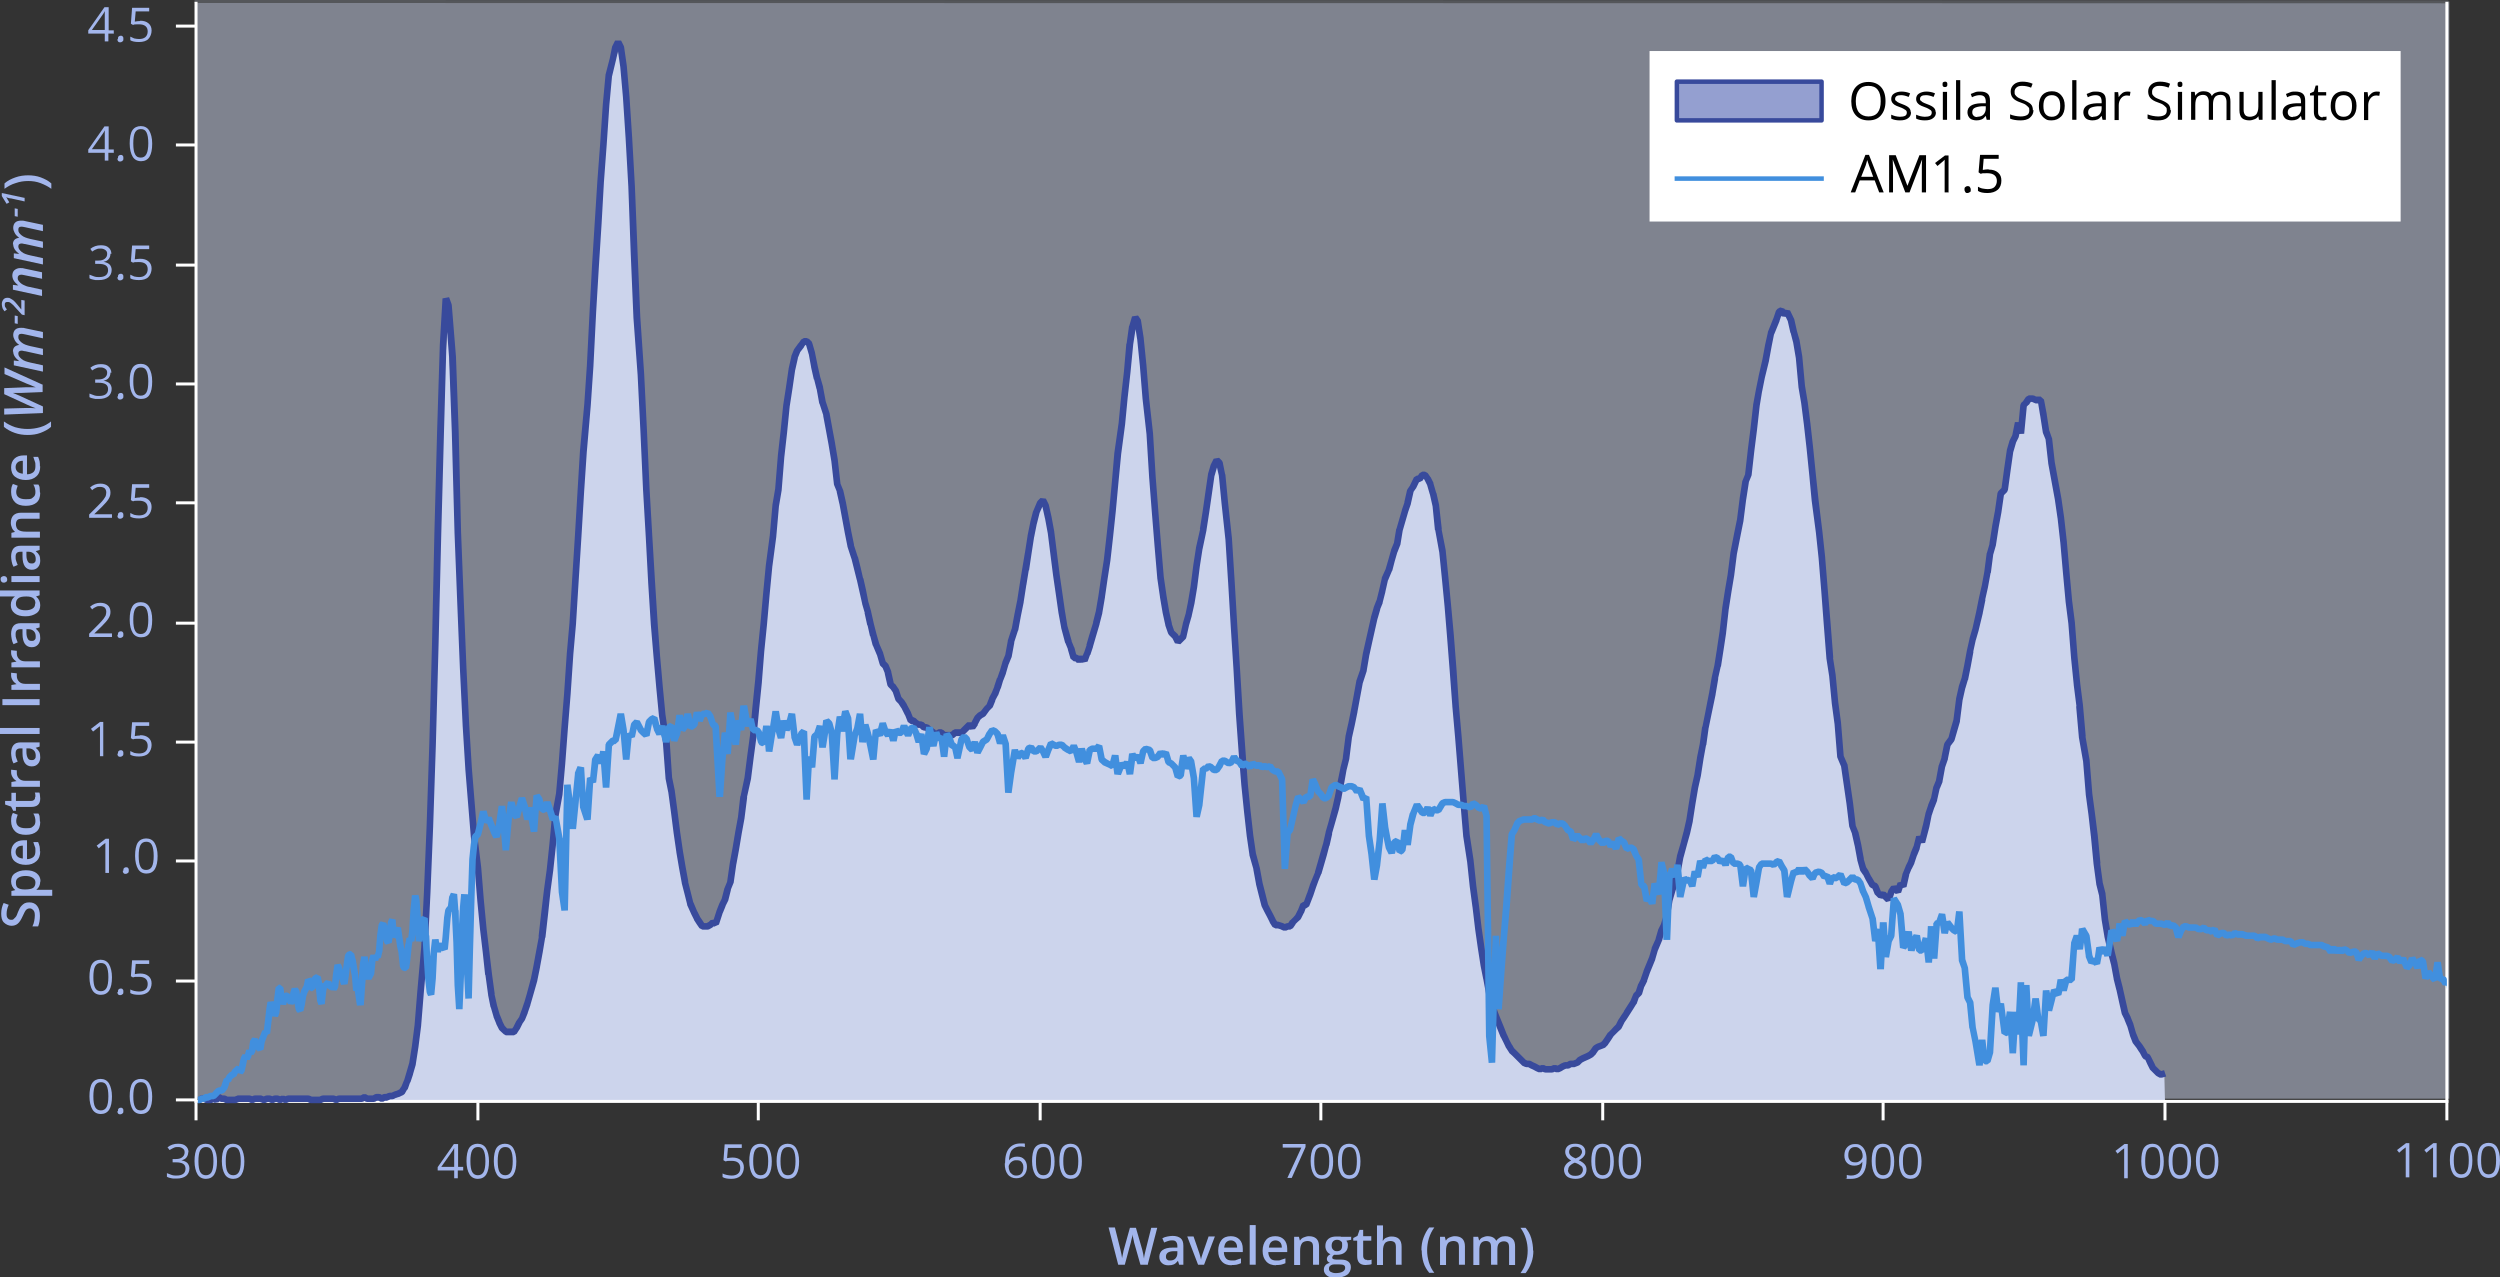 <?xml version="1.0" encoding="UTF-8"?>
<svg id="Layer_1" xmlns="http://www.w3.org/2000/svg" version="1.1" viewBox="0 0 832.8 425.5">
  <rect x="0" y="0" width="832.8" height="425.5" fill="#333333" stroke="none"/>
  <!-- Generator: Adobe Illustrator 29.2.1, SVG Export Plug-In . SVG Version: 2.1.0 Build 116)  -->
  <defs>
    <style>
      .st0, .st1 {
        stroke: #fff;
      }

      .st0, .st1, .st2, .st3, .st4 {
        fill: none;
      }

      .st0, .st2, .st3, .st4, .st5 {
        stroke-linecap: square;
      }

      .st0, .st2, .st4 {
        stroke-linejoin: bevel;
      }

      .st6, .st7 {
        fill: #ccd4ec;
      }

      .st7 {
        isolation: isolate;
        opacity: .5;
      }

      .st8 {
        fill: #384a9c;
      }

      .st9 {
        fill: #fff;
      }

      .st1 {
        stroke-miterlimit: 10;
      }

      .st2 {
        stroke: #54565a;
      }

      .st3 {
        stroke: #418fde;
      }

      .st3, .st5 {
        stroke-linejoin: round;
        stroke-width: 1.5px;
      }

      .st10 {
        fill: #a3b6ec;
      }

      .st11 {
        fill: #418fde;
      }

      .st4 {
        stroke: #000;
        stroke-width: .6px;
      }

      .st5 {
        fill: #949fd0;
        stroke: #384a9c;
      }
    </style>
  </defs>
  <rect class="st7" x="65.3" y=".5" width="750.6" height="365.5"/>
  <line class="st0" x1="64.9" y1="366.4" x2="59.1" y2="366.4"/>
  <line class="st0" x1="64.9" y1="326.8" x2="59.1" y2="326.8"/>
  <line class="st0" x1="64.9" y1="286.8" x2="59.1" y2="286.8"/>
  <line class="st0" x1="64.9" y1="247.2" x2="59.1" y2="247.2"/>
  <line class="st0" x1="64.9" y1="207.6" x2="59.1" y2="207.6"/>
  <line class="st0" x1="64.9" y1="167.5" x2="59.1" y2="167.5"/>
  <line class="st0" x1="64.9" y1="127.9" x2="59.1" y2="127.9"/>
  <line class="st0" x1="64.9" y1="88.3" x2="59.1" y2="88.3"/>
  <line class="st0" x1="64.9" y1="48.3" x2="59.1" y2="48.3"/>
  <line class="st0" x1="64.9" y1="8.7" x2="59.1" y2="8.7"/>
  <line class="st4" x1="815.1" y1=".6" x2="815.1" y2="366"/>
  <line class="st0" x1="65.3" y1="366.9" x2="65.3" y2="372.7"/>
  <line class="st0" x1="159.2" y1="366.9" x2="159.2" y2="372.7"/>
  <line class="st0" x1="252.6" y1="366.9" x2="252.6" y2="372.7"/>
  <line class="st0" x1="346.5" y1="366.9" x2="346.5" y2="372.7"/>
  <line class="st0" x1="440" y1="366.9" x2="440" y2="372.7"/>
  <line class="st0" x1="533.9" y1="366.9" x2="533.9" y2="372.7"/>
  <line class="st0" x1="627.3" y1="366.9" x2="627.3" y2="372.7"/>
  <line class="st0" x1="721.2" y1="366.9" x2="721.2" y2="372.7"/>
  <line class="st0" x1="815.1" y1="366.9" x2="815.1" y2="372.7"/>
  <line class="st4" x1="65.3" y1="366.9" x2="814.2" y2="366.9"/>
  <line class="st2" x1="65.3" y1=".5" x2="815.1" y2=".6"/>
  <polyline class="st6" points="66.6 366.4 132.1 365.6 136.3 358.8 139.6 342.5 141.5 320.6 142.1 300.1 143.1 278.5 144.1 255.1 144.4 233.2 145 211.1 145.8 190.2 145.7 160.3 149.2 107.2 154.3 223.5 157.4 271.7 159.2 289 162 318.7 164.2 334 167.2 342.4 168.5 343.7 171.2 343.7 174.8 337.1 179.5 317.4 183.2 289.9 184.9 273.8 186.6 262 190.3 215.6 193.4 164.7 195.5 137 198.4 88.8 200 62.9 202.1 32 202.8 25.1 206.9 14.5 207.9 27.1 210.4 62.1 211.8 99.7 214.5 140.3 215.2 162.2 217.6 202.2 220.1 232.2 221.8 248.1 222.8 259.2 224.9 271.3 228.2 293.9 231.3 304.1 234 308.6 238.4 307.7 242.7 295.3 246.9 272.5 247.8 265.4 249.1 259.2 252.6 224.9 254.9 202.6 255.9 192.1 257.2 181.5 258.4 168.4 259.6 161.2 260.2 151.9 261.1 143.9 262 135 262.9 129.2 264 121.8 266.9 115 268.7 113.7 273.9 131.5 276 141.1 278.9 161.3 281.4 173.1 283.4 181.8 286.5 192.9 293.1 217.8 295.8 224 296.7 228 299.4 232.9 303.4 238.9 309.6 243.2 311.8 244.9 317.2 244.9 323 241.4 327.4 237.8 332.9 227.8 338.1 209.8 341.9 188.7 344.2 173.1 347.4 166.6 350.1 177.3 352.1 194.7 354.1 207.6 357.7 218 360.2 219.6 362 219.2 367 201.1 369.5 180.2 372 154.5 374.6 133.3 376.9 110.5 377.9 107.2 380.2 112.1 382 136.6 384.2 165.5 386 188.9 389.2 208.8 393.4 213.3 395 208 397.7 195.6 399.8 180.2 402.1 168.4 403.8 159.3 405.1 154.4 407.1 158.2 409.7 181.8 411.3 209.5 413.8 249.2 415.5 273.3 417.5 285.7 419.9 296.3 423.2 305.9 427.1 308.6 430.6 307.2 435.1 300.4 441.5 282.8 446.7 260.5 451 236.1 457.8 205.8 464 185.1 469.8 163.5 473.8 158.2 477.3 162.4 480.5 185 484 223.1 488.3 277.5 491 297.1 493.6 317.5 496.5 333.7 502.1 347.8 507.6 354 511.9 355.3 517 356.2 523.2 354.4 529.9 351.3 538.4 342.9 546.4 330 553.5 309.9 558.8 290.3 562.9 271.8 567.7 246.4 572.4 219.8 576.6 191.6 581.5 160.4 582.4 158.2 585 138 586.6 126.3 589.2 114 592.6 103.9 596.1 104.7 598.4 113.7 599.8 127.5 602.1 142.9 605.3 173.1 608.1 198.9 609.8 222.7 612.7 245.2 613.4 252.7 614.6 257.2 616.5 272.9 618.9 281.4 620.8 290.3 624.7 295.2 629.1 299.7 631.2 296.7 634 295.2 639.2 280.3 640.3 278.3 647.1 253.8 650 246.3 654.2 226.9 665.5 173.1 666.5 164.4 668.4 161.2 670 148.3 672.2 142.5 673.4 141 674.1 135 676.8 133.4 679.8 133.3 682.5 146.2 685.1 162.4 688 187.3 690.3 208.8 693.5 241 694.8 255.4 697.2 275.7 699.9 297 701.2 306.4 707 333 708.8 339.3 710.8 345.9 715.5 352.2 721 358.6 721.2 366.9"/>
  <polyline class="st1" points="815.1 .6 815.1 366.9 65.3 366.9 65.3 .6"/>
  <polygon class="st8" points="66.2 365.3 66.7 365.4 66.2 366.4 65.9 365.6 66.6 365 67.1 364.9 68 364.9 68.5 365 69.4 365.4 68.9 366.4 68.9 365.3 70.2 365.3 70.2 366.4 69.7 365.4 70.6 365 71.6 365 72.5 365.4 72 366.4 71.2 365.6 72.1 364.8 73.4 364.5 74.3 365 73.8 366 73.8 364.9 74.7 364.9 75.2 365 76 365.4 75.5 366.4 75.5 365.3 76.4 365.3 77.3 365.3 78.2 365.3 78.2 366.4 77.9 365.4 79.2 364.9 79.5 364.9 80.4 364.9 81.3 364.9 82.2 364.9 83.1 364.9 83.6 365 84.5 365.4 84 366.4 83.5 365.4 84.4 365 84.9 364.9 85.8 364.9 86.7 364.9 87 364.9 88.3 365.4 88 366.4 87.5 365.4 88.4 365 88.9 364.9 89.8 364.9 90.3 365 91.2 365.4 90.7 366.4 90.2 365.4 91.1 365 91.6 364.9 92.4 364.9 92.9 365 93.8 365.4 93.3 366.4 92.8 365.4 93.7 365 94.7 365 95.6 365.4 95.1 366.4 94.6 365.4 95.5 365 96 364.9 97.3 364.9 98.2 364.9 99.1 364.9 100 364.9 100.9 364.9 101.8 364.9 102.7 364.9 103.2 365 104.1 365.4 103.6 366.4 103.6 365.3 104.5 365.3 105.8 365.3 106.7 365.3 106.7 366.4 106.2 365.4 107.1 365 107.6 364.9 108.5 364.9 109.4 364.9 110.2 364.9 111.1 364.9 111.6 365 112.5 365.4 112 366.4 111.5 365.4 112.4 365 112.9 364.9 113.8 364.9 115.1 364.9 116 364.9 116.9 364.9 117.8 364.9 118.7 364.9 119.6 364.9 120.5 364.9 120.5 366 120 365 120.9 364.5 121.9 364.5 122.8 365 122.3 366 122.3 364.9 123.6 364.9 124.5 364.9 124.5 366 124 365 124.9 364.5 125.4 364.4 126.3 364.4 126.8 364.5 127.7 365 127.2 366 126.7 365 127.6 364.5 128.1 364.4 128.9 364.4 128.9 365.5 128.4 364.5 129.3 364.1 129.8 364 130.7 364 130.7 365.1 130.2 364.1 131.1 363.7 131.3 363.6 132.6 363.2 132.9 364.2 132.4 363.2 133.3 362.8 133.8 363.8 132.9 363.1 133.8 361.8 134.7 362.4 133.7 362 134.6 359.8 135.6 360.2 134.6 359.9 135.4 357.2 136.5 357.5 135.4 357.2 136.3 354.1 137.4 354.4 136.3 354.2 137.2 348.5 138.3 348.6 137.2 348.5 138.1 341.4 139.2 341.5 138.1 341.4 139 330.3 139 330.3 140.3 315.6 141.4 315.7 140.3 315.6 141.2 297.4 142.3 297.5 141.2 297.4 142.1 275.2 143.2 275.2 142.1 275.2 143 248 144.1 248.1 143 248 143.9 214.7 145 214.7 143.9 214.7 144.7 177.7 144.7 177.7 145.6 143.9 145.6 143.9 146.5 115 146.5 114.9 147.4 99.4 149.6 99 150.4 101.2 150.5 101.6 151.9 118.9 151.9 119 152.8 143.9 152.8 143.9 153.6 177.3 152.5 177.3 153.6 177.3 154.5 200.4 153.4 200.4 154.5 200.4 155.4 222.7 154.3 222.7 155.4 222.6 156.3 241.3 155.2 241.4 156.3 241.3 157.2 256 156.1 256.1 157.2 256 158.1 267.1 159 278.2 157.9 278.3 159 278.2 160.3 288.9 160.3 288.9 161.2 300 160.1 300.1 161.2 300 162.1 309.4 161 309.5 162.1 309.4 163 316.9 163.9 324.5 162.8 324.6 163.9 324.5 164.8 331.1 163.6 331.3 164.7 331 165.6 335 164.5 335.3 165.6 335 166.5 338.1 165.4 338.4 166.5 338 167.4 340.2 166.3 340.6 167.3 340.1 168.2 341.9 167.2 342.4 168 341.6 169.3 343 168.5 343.7 168.5 342.6 169.4 342.6 170.3 342.6 171.2 342.6 171.2 343.7 170.3 343.1 171.2 341.8 172.1 342.4 171.1 341.9 172 340.1 172.1 340 173 338.7 173.9 339.3 172.9 338.9 173.7 336.6 174.8 337.1 173.7 336.7 174.6 334 175.7 334.4 174.6 334.1 175.5 331 176.6 331.3 175.5 331 176.8 326.1 177.9 326.4 176.8 326.2 177.7 321.7 178.8 321.9 177.7 321.7 178.6 316.8 179.5 312 180.6 312.1 179.4 312 180.3 304 180.3 304 181.2 296.4 181.2 296.4 182.1 289.8 183.2 289.9 182.1 289.8 183 281.3 184.1 281.4 183 281.3 183.9 271.5 183.9 271.5 185.2 264.3 186.3 264.5 185.2 264.4 186.1 254.2 187.2 254.3 186.1 254.2 187 242.2 187 242.2 187.9 231.1 189 231.2 187.9 231.1 188.8 217.7 188.8 217.7 189.7 207.5 190.8 207.6 189.7 207.5 190.6 192.8 190.6 192.8 191.5 178.6 192.6 178.6 191.5 178.6 192.4 163.4 192.4 163.4 193.2 150.1 193.2 150.1 194.6 134.9 195.7 135 194.6 135 195.5 121.6 196.6 121.7 195.5 121.6 196.4 103.8 196.4 103.8 197.2 88.7 197.2 88.7 198.1 74.4 199 60.2 199 60.2 199.9 48.2 201 48.3 199.9 48.2 200.8 34.8 200.8 34.8 201.7 25 201.7 24.9 203.1 19.5 204.1 19.8 203.1 19.5 203.9 15.5 204 15.3 204.9 13.5 206.9 13.5 207.8 15.3 207.9 15.6 208.8 21.9 208.8 21.9 209.7 32.2 209.7 32.2 210.6 46 210.6 46 211.5 62 211.5 62 212.4 84.3 211.3 84.3 212.4 84.3 213.3 105.6 212.1 105.7 213.3 105.6 214.6 124.7 214.6 124.8 215.5 143 215.5 143 216.4 163 215.3 163.1 216.4 163 217.3 178.6 216.2 178.6 217.3 178.6 218.2 193.7 217.1 193.8 218.2 193.7 219.1 207.9 217.9 208 219.1 207.9 219.9 218.6 218.8 218.7 219.9 218.6 220.8 228.8 219.7 228.9 220.8 228.8 221.7 238.2 220.6 238.3 221.7 238.1 223 247 223.1 247.1 223.9 259.1 222.8 259.2 223.9 259 224.8 263.4 224.8 263.5 225.7 270.2 225.7 270.2 226.6 277.3 225.5 277.4 226.6 277.3 227.5 283.5 226.4 283.7 227.5 283.5 228.4 288.8 227.3 289 228.4 288.8 229.3 293.7 228.2 293.9 229.2 293.6 230.1 297.2 231 300.8 229.9 301 231 300.6 232.3 303.7 231.3 304.1 232.3 303.6 233.2 305.4 232.2 305.9 233.1 305.3 234 306.6 234.9 308 234 308.6 234 307.5 234.9 307.5 235.7 307.5 235.7 308.6 235.2 307.6 236.1 307.1 236.6 308.1 235.8 307.4 236.7 306.5 238 306.3 238.9 306.7 238.4 307.7 237.4 307.4 238.7 303.3 238.7 303.3 239.6 301 239.6 301 240.5 299.2 241.5 299.7 240.4 299.4 241.3 295.9 241.4 295.7 242.3 293.5 243.3 293.9 242.2 293.8 243.1 287.5 243.1 287.5 244 282.6 245.1 282.8 244 282.6 244.9 277.2 244.9 277.2 245.8 272.3 246.9 272.5 245.8 272.4 246.6 265.3 246.7 265.2 248 259 249.1 259.2 248 259 248.9 251.9 248.9 251.9 249.8 245.2 250.9 245.4 249.8 245.3 250.6 235.9 250.6 235.9 251.5 227 252.6 227.1 251.5 227.1 252.4 216.8 252.4 216.8 253.3 207.9 254.4 208 253.3 207.9 254.2 197.7 254.2 197.7 255.1 188.3 255.1 188.3 256.4 178.5 257.5 178.6 256.4 178.6 257.3 168.3 257.3 168.2 258.2 162.9 259.3 163.1 258.2 163 259.1 151.9 259.1 151.8 260 143.8 261.1 143.9 260 143.8 260.9 134.9 260.9 134.9 261.8 129.1 262.9 129.2 261.8 129.1 262.7 122.9 262.7 122.8 263.6 118.8 263.6 118.6 264.5 116.4 264.7 116.1 266 114.3 266.9 115 266 114.4 266.9 113.1 267.8 112.6 268.7 112.6 269.5 112.9 270.4 113.8 270.6 114.3 271.5 117.4 271.5 117.5 272.4 121.9 271.3 122.1 272.4 121.9 273.3 125.9 272.2 126.1 273.3 125.8 274.2 128.9 274.2 129.1 275.1 133.9 274 134.1 275.1 133.8 276.4 137.8 276.4 137.9 277.3 142.9 278.2 147.7 278.2 147.8 279.1 153.1 279.1 153.2 280 161.2 278.9 161.3 279.9 160.9 280.8 163.1 280.9 163.3 281.8 167.3 281.8 167.3 282.7 172.2 283.6 177.1 282.5 177.3 283.6 177.1 284.5 181.5 283.4 181.8 284.4 181.4 285.7 185.4 285.8 185.5 286.7 189.1 287.5 192.6 287.6 192.6 288.5 196.6 289.3 200.7 288.2 200.9 289.3 200.6 290.2 203.7 290.2 203.8 291.1 207.8 290 208 291.1 207.8 292 211.3 290.9 211.6 292 211.3 292.9 214.4 291.8 214.7 292.8 214.2 294.2 217.4 294.2 217.5 295.1 220.6 294 220.9 294.8 220.1 295.7 221 296 221.4 296.9 223.6 296.9 223.8 297.8 227.8 296.7 228 297.5 227.3 298.4 228.1 298.5 228.3 299.4 229.6 299.5 229.9 300.4 232.6 299.4 232.9 300.2 232.1 301 233 301.2 233.2 302.1 234.6 302.1 234.7 303.5 237.3 303.5 237.4 304.4 239.6 303.4 240.1 303.4 238.9 304.3 238.9 305.1 239.3 306 240.2 305.2 240.9 305.7 239.9 306.5 240.4 306 241.4 306 240.3 306.9 240.3 307.7 240.6 308.6 241.5 307.8 242.3 307.8 241.2 308.7 241.2 309.5 241.5 310.4 242.4 309.6 243.2 310.2 242.2 311.6 243.1 311.7 243.3 312.6 244.2 311.8 244.9 311 244.2 311.9 243.3 312.7 242.9 313.6 242.9 314.4 243.3 315.3 244.2 314.5 244.9 314.5 243.8 315.4 243.8 316.3 243.8 317.2 243.8 317.2 244.9 316.4 244.2 317.3 243.3 318.1 242.9 319 242.9 320.3 242.9 320.3 244.1 319.5 243.3 320.4 242.4 321.3 241.5 322.2 240.6 323.8 240.6 324.6 241.5 323.9 242.3 322.9 241.7 323.8 240.3 324.7 240.9 323.7 240.4 324.6 238.7 324.8 238.4 325.7 237.5 326 237.3 326.9 236.8 327.4 237.8 326.5 237.2 327.9 235.4 328 235.3 328.9 234.4 329.6 235.2 328.6 234.8 329.5 232.5 329.5 232.4 330.4 230.7 331.4 231.2 330.4 230.7 331.3 228.5 332.3 228.9 331.2 228.6 332.1 225.9 332.2 225.9 333 223.6 334.1 224 333 223.7 333.9 220.6 333.9 220.5 334.8 218.3 335.9 218.7 334.8 218.5 335.7 213.6 335.7 213.4 337 209.4 338.1 209.8 337 209.6 337.9 204.7 337.9 204.7 338.8 200.2 339.9 200.4 338.8 200.3 339.7 194.5 339.7 194.5 340.5 189.6 341.6 189.8 340.5 189.6 341.4 184.2 342.5 184.4 341.4 184.3 342.3 178.5 342.3 178.4 343.2 174 343.2 173.9 344.1 170.4 344.2 170.2 345.5 167.1 345.8 166.7 346.6 165.9 348.4 166.1 349.3 167.9 349.4 168.2 350.3 172.2 350.3 172.2 351.2 177.1 351.2 177.2 352.1 184.3 353 191.4 351.9 191.6 353 191.4 353.9 197.6 354.8 203.9 353.7 204 354.8 203.8 355.6 208.7 354.5 208.9 355.6 208.6 357 213.5 355.9 213.8 356.9 213.4 357.8 215.6 357.9 215.7 358.7 218.8 357.7 219.1 357.7 218 358.6 218 359.4 218.4 360.2 219.2 359.5 220 358.7 219.2 359.5 218.4 361.1 218.4 362 219.2 361.2 220 360.2 219.6 361.1 217.4 362.1 217.8 361.1 217.5 362 214.8 363 215.1 361.9 214.8 362.8 211.7 362.8 211.7 364.2 207.2 365.2 207.6 364.1 207.3 365 203.7 366.1 204 365 203.8 365.9 198.5 367 198.7 365.9 198.5 366.8 192.3 366.8 192.3 367.7 186.5 368.8 186.7 367.7 186.5 368.6 178.5 369.7 178.6 368.6 178.5 369.5 170.1 370.6 170.2 369.5 170.1 370.4 160.3 370.4 160.3 371.2 150.9 371.2 150.9 372.6 141.1 373.7 141.3 372.6 141.2 373.5 131.8 373.5 131.8 374.4 123.8 375.5 123.9 374.4 123.8 375.2 114.5 375.3 114.4 376.1 108.6 376.2 108.5 377.1 105.4 379.1 105.1 380 106.4 380.1 106.8 381 112.6 381 112.7 381.9 121.6 381.9 121.6 382.8 132.7 381.7 132.8 382.8 132.7 384.1 144.3 384.1 144.3 385 159 383.9 159.1 385 159 385.9 170.6 384.8 170.6 385.9 170.6 386.8 181.7 385.7 181.8 386.8 181.7 387.7 192.4 386.6 192.4 387.7 192.3 388.6 198.5 387.5 198.7 388.6 198.5 389.5 203.8 388.4 204 389.5 203.8 390.4 207.8 389.3 208 390.3 207.7 391.2 210.3 390.1 210.7 390.9 209.9 392.3 211.2 392.5 211.5 393.4 213.3 392.4 213.8 391.6 213 392.5 212.1 393.4 211.2 394.2 212 393.1 211.8 394 207.8 394 207.7 394.9 204.6 395.9 204.9 394.9 204.7 395.7 200.7 396.8 200.9 395.7 200.7 396.6 195.4 397.7 195.6 396.6 195.4 397.5 188.3 397.5 188.3 398.4 182.5 398.4 182.4 399.8 176.2 400.8 176.4 399.7 176.2 400.6 170.5 401.7 170.6 400.6 170.5 401.5 164.2 402.4 158 402.4 157.9 403.3 154.8 403.4 154.6 404.3 152.8 406.1 152.5 407 153.4 407.3 153.9 408.1 157.9 408.2 158.1 409.1 167.4 408 167.5 409.1 167.4 410.4 179.4 410.4 179.5 411.3 193.7 411.3 193.7 412.2 208.8 411.1 208.9 412.2 208.8 413.1 223.1 413.1 223.1 414 237.8 412.9 237.8 414 237.8 414.9 250.2 413.7 250.3 414.9 250.2 415.7 261.3 414.6 261.4 415.7 261.3 416.6 270.2 415.5 270.3 416.6 270.2 417.5 278.2 416.4 278.3 417.5 278.2 418.4 284.4 417.3 284.6 418.4 284.3 419.7 289.2 419.7 289.2 420.6 294.1 419.5 294.4 420.6 294.1 421.5 297.6 422.4 301.2 421.3 301.5 422.3 301 423.2 302.8 424.1 304.5 425 306.3 424 306.8 424.9 306.2 425.8 307.5 424.9 308.1 424.9 307 425.8 307 426.1 307.1 427.4 307.5 427.6 307.6 428.5 308 428 309 427.5 308 428.4 307.6 428.9 307.5 429.8 307.5 429.8 308.6 428.8 308 429.7 306.6 429.9 306.5 430.8 305.6 431.6 304.7 432.4 305.5 431.4 305 432.3 303.2 433.3 303.7 432.3 303.3 433.2 301 434.2 300.4 435.1 300.4 435.1 301.5 434.1 301.1 435.4 297.5 436.4 297.9 435.4 297.6 436.3 294.9 436.3 294.8 437.2 292.6 438.1 290.4 439.1 290.8 438 290.5 438.9 287.4 439.8 284.2 440.7 281.1 441.8 281.4 440.7 281.2 441.6 277.2 441.6 277.1 442.5 274 443.5 274.3 442.5 274 443.8 269.1 444.9 269.4 443.8 269.2 444.7 265.2 445.8 265.4 444.7 265.2 445.6 260.3 445.6 260.3 446.5 255.9 446.5 255.8 447.4 252.2 448.5 252.5 447.3 252.4 448.2 245.3 448.2 245.2 449.1 241.1 450.2 241.4 449.1 241.2 450 236.7 451.1 236.9 450 236.7 450.9 231.9 451.8 226.9 451.8 226.8 453.2 222.8 454.2 223.1 453.1 223 454 217.6 454 217.6 454.9 213.6 455.8 209.6 456.7 205.6 456.7 205.5 457.6 202.4 457.6 202.3 458.5 200 459.6 200.4 458.5 200.2 459.4 196.6 460.5 196.9 459.4 196.6 460.3 192.6 460.3 192.4 461.7 189.3 462.7 189.8 461.6 189.5 462.5 186.4 463.4 183.2 463.4 183.1 464.3 180.9 465.4 181.3 464.3 181.1 465.1 176.2 465.2 176.1 466.1 173 467 169.9 467 169.8 467.9 167.2 468.9 167.5 467.8 167.3 468.7 163.3 468.9 162.9 469.8 161.6 470.7 162.2 469.7 161.7 471 159 472 158.4 472.9 158.4 472.9 159.5 472 158.9 472.9 157.6 473.8 157.1 474.7 157.1 475.6 157.6 476.5 158.9 476.6 159 477.5 160.8 477.5 161 478.4 164.1 478.5 164.2 479.4 168.2 479.4 168.3 480.3 176.3 479.1 176.4 480.2 176.2 481.6 183.3 481.6 183.4 482.5 192.3 482.5 192.3 483.4 201.7 483.4 201.7 484.3 211.5 484.3 211.5 485.2 223.1 485.2 223.1 486 235.1 484.9 235.2 486 235.1 486.9 245.3 486.9 245.3 487.8 256.4 488.7 267.6 487.6 267.6 488.7 267.6 489.6 278.2 488.5 278.3 489.6 278.1 490.9 286.6 490.9 286.7 491.8 295.1 490.7 295.2 491.8 295.1 492.7 301.8 492.7 301.8 493.6 309.4 492.5 309.5 493.6 309.3 494.5 315.5 493.4 315.7 494.5 315.5 495.4 321.3 494.3 321.5 495.4 321.3 496.3 325.7 496.3 325.7 497.2 330.6 496.1 330.8 497.1 330.6 498 334.6 497 334.8 498 334.5 499.3 338 498.3 338.4 499.3 338 500.2 340.2 501.1 342.4 502 344.7 501 345.1 502 344.6 502.8 346.4 503.7 348.1 502.7 348.6 503.7 348 504.5 349.4 503.6 350 504.4 349.2 505.3 350.1 506.2 351 507.1 351.9 508.4 353.2 507.6 354 508.1 353 509 353.4 508.5 354.4 508.5 353.3 509.4 353.3 509.9 353.4 510.8 353.9 511.7 354.3 512.6 354.8 513.5 355.2 513 356.2 512.5 355.2 513.4 354.8 514.4 354.8 515.2 355.2 514.8 356.2 514.8 355.1 516.1 355.1 517 355.1 517 356.2 516.5 355.2 517.4 354.8 518.4 354.8 519.3 355.2 518.8 356.2 518.3 355.2 519.2 354.8 520 354.3 520.9 353.9 521.4 353.8 522.3 353.8 522.3 354.9 521.8 353.9 522.7 353.4 523.2 353.3 524.1 353.3 524.1 354.4 523.8 353.4 525.1 352.9 525.4 354 524.7 353.2 525.5 352.3 525.8 352.1 526.7 351.6 527.6 351.2 528.5 350.8 529.4 350.3 529.9 351.3 529.1 350.5 530 349.6 530.8 350.4 529.8 349.8 530.7 348.5 531.2 348.1 532.1 347.6 532.2 347.6 533.5 347.1 533.9 348.2 533.1 347.4 534 346.5 534.8 347.3 533.8 346.7 534.7 345.4 535.6 344 535.8 343.9 536.7 343 537.5 342.1 538.4 341.2 539.2 342 538.2 341.5 539.1 339.7 539.2 339.6 540.1 338.2 541 336.9 541.9 337.5 540.9 336.9 542.3 334.7 542.3 334.7 543.2 333.3 544.1 334 543.1 333.5 544 331.3 544.2 330.9 545.1 330 545.9 330.8 544.8 330.5 545.7 327.8 545.8 327.7 546.7 325.9 547.7 326.4 546.6 326 547.5 323.4 547.5 323.3 548.4 321.1 549.3 318.9 550.3 319.3 549.3 319 550.2 315.9 550.2 315.7 551.6 312.6 552.6 313 551.5 312.7 552.4 309.6 552.5 309.4 553.4 307.6 554.4 308.1 553.3 307.8 554.2 304.7 555.2 305 554.2 304.8 555 299.5 555.1 299.4 556 296.3 556 296.2 556.9 293.5 557.9 293.9 556.8 293.6 557.7 290.1 558.8 290.3 557.7 290.1 558.6 285.2 558.6 285.1 560 280.3 560 280.2 560.8 277.1 561.9 277.4 560.8 277.2 561.7 273.2 562.8 273.4 561.7 273.3 562.6 267.5 562.6 267.5 563.5 262.1 563.5 262.1 564.4 258.1 565.5 258.3 564.4 258.1 565.3 252.4 565.3 252.3 566.2 247.9 567.3 248.1 566.2 247.9 567 242.1 567.1 242.1 568 237.6 569.3 230.9 570.4 231.2 569.3 231 570.2 225.6 570.2 225.6 571.1 221.6 572.2 221.8 571.1 221.6 572 215.9 572 215.8 572.8 210.5 573.9 210.7 572.8 210.6 573.7 202.6 573.7 202.5 574.6 196.7 574.6 196.7 575.5 191.4 576.6 191.6 575.5 191.4 576.4 184.3 576.4 184.2 577.7 177.5 578.6 173.1 579.7 173.3 578.6 173.2 579.5 166.1 579.5 166 580.4 160.2 580.5 160 581.4 157.8 582.4 158.2 581.3 158.1 582.2 150.1 582.2 150 583.1 142.9 584.2 143.1 583.1 142.9 584 134.9 584 134.8 584.9 129.9 584.9 129.9 585.8 125.5 585.8 125.4 587.1 119.7 588.2 119.9 587.1 119.7 588 114.8 588 114.8 588.9 110.8 588.9 110.6 589.8 108.4 590.7 106.1 591.7 106.6 590.7 106.2 591.6 103.5 592.1 102.9 593 102.4 594.4 102.8 595.3 104.2 594.4 104.8 593.6 104 594.5 103.1 596.3 103.4 597.6 106.1 597.7 106.3 598.6 110.3 597.5 110.6 598.6 110.3 599.5 113.4 599.5 113.5 600.4 118.8 600.4 118.9 601.3 128.7 600.2 128.8 601.3 128.6 602.2 134 602.2 134 603.1 141.1 603.1 141.1 604 149.2 604 149.2 604.9 158.1 603.8 158.2 604.9 158.1 605.8 166.5 604.6 166.6 605.8 166.5 607.1 177.2 607.1 177.2 608 185.6 608 185.7 608.9 196.8 607.8 196.9 608.9 196.8 609.8 207.5 609.8 207.5 610.7 219.1 609.5 219.1 610.6 219 611.5 224.8 611.5 224.8 612.4 234.2 611.3 234.3 612.4 234.1 613.3 240.8 613.3 240.9 614.2 252 613.1 252.1 614.1 251.6 615.5 254.8 615.5 255 616.4 261.3 617.3 267.5 617.3 267.5 618.2 275.1 617.1 275.2 618.1 274.8 619 277 619.1 277.2 620 281.2 620 281.2 620.9 286.1 619.8 286.3 620.8 286 621.7 289.1 620.7 289.5 621.6 288.8 622.5 290.2 622.5 290.3 623.4 292.1 622.4 292.6 623.4 292 624.7 294.2 623.8 294.8 624.3 293.8 625.2 294.2 625.7 294.8 626.6 297 625.6 297.5 626.3 296.7 627.2 297.6 626.5 298.4 626 297.4 626.8 296.9 628.1 297.1 629 298 629.9 298.9 629.1 299.7 628.1 299.3 629 296.7 629.1 296.4 630 295.1 631.7 294.9 633 296.2 632.2 297 631.2 296.7 632.1 294 633.9 293.6 634.8 294.5 634 295.2 632.9 295 633.8 291 633.9 290.8 634.8 288.6 634.8 288.5 635.7 286.7 636.7 287.2 635.6 286.9 636.5 284.2 636.5 284.1 637.4 281.9 638.5 282.3 637.4 282.1 638.3 278.5 640.3 278.3 641.2 280.1 640.2 280.5 639.2 280.3 640.5 274.9 641.6 275.2 640.5 275 641.4 271 641.4 270.9 642.3 268.2 642.3 268.1 643.2 265.9 644.2 266.3 643.2 266.1 644 262.1 644.1 261.9 645 259.7 646 260.1 644.9 259.9 645.8 255 645.9 254.8 646.8 252.2 647.8 252.5 646.7 252.3 647.6 247.9 647.8 247.4 649.1 245.6 650 246.3 649 246 649.8 242.9 650.7 239.8 651.8 240.1 650.7 239.9 651.6 232.8 651.6 232.7 652.5 228.7 652.5 228.6 653.4 225.9 654.5 226.3 653.4 226 654.3 221.6 655.4 221.8 654.3 221.6 655.2 216.7 655.2 216.7 656.1 212.7 656.1 212.6 657 209.5 658 209.8 657 209.6 658.3 203.8 659.4 204 658.3 203.8 659.2 199.3 659.2 199.3 660.1 195.3 661.2 195.6 660.1 195.4 661 190.5 662 190.7 661 190.5 661.8 184.3 661.9 184.1 662.8 181 663.8 181.3 662.7 181.1 663.6 175.4 663.6 175.3 664.5 170.4 665.6 170.6 664.5 170.5 665.4 164.2 665.7 163.6 667 162.3 667.8 163.1 666.7 162.9 667.6 156.2 667.6 156.2 668.5 150 668.5 149.9 669.4 146.8 669.5 146.6 670.4 144.8 671.4 145.3 670.3 145.1 671.2 140.6 673.4 140.6 674.2 144.1 673.2 144.4 672.1 144.3 673 134.9 673.3 134.2 674.2 133.4 675 134.1 674 133.5 674.9 132.2 675.8 131.7 677.2 131.7 677.7 131.8 678.6 132.3 678.1 133.3 678.1 132.1 679 132.1 679.8 132.1 680.9 133.1 681.8 137.9 681.8 138 682.7 143.8 681.6 143.9 682.7 143.5 683.5 145.8 683.6 146 684.5 154.1 683.4 154.2 684.5 154 685.4 158.9 684.3 159.1 685.4 158.9 686.7 166 686.7 166 687.6 172.3 687.6 172.3 688.5 180.3 688.5 180.3 689.4 190.6 688.3 190.7 689.4 190.6 690.3 200.4 689.2 200.4 690.3 200.3 691.2 207.4 691.2 207.5 692.1 219.1 691 219.1 692.1 219 693 227.9 691.9 228 693 227.9 693.9 235 693.9 235.1 694.8 245.3 693.6 245.4 694.7 245.2 696.1 253.2 696.1 253.3 697 264.4 695.9 264.5 697 264.4 697.9 271.1 697.9 271.1 698.8 278.2 698.8 278.2 699.7 287.6 698.5 287.7 699.6 287.5 700.5 294.2 699.4 294.4 700.5 294.1 701.4 297.6 701.4 297.8 702.3 306.2 701.2 306.4 702.3 306.2 703.2 311.5 702.1 311.7 703.2 311.5 704.5 317.2 703.4 317.5 704.5 317.2 705.4 320.8 705.4 320.9 706.3 325.7 705.2 325.9 706.3 325.7 707.2 329.2 707.2 329.3 708.1 333.3 709 337.3 707.9 337.5 708.9 337 709.8 338.8 709.8 338.9 710.7 341.1 710.7 341.2 711.6 344.3 710.5 344.6 711.6 344.2 712.5 346.4 711.4 346.9 712.3 346.2 713.7 348 713.7 348 714.6 349.4 714.7 349.5 715.5 351.2 714.6 351.8 715.1 350.8 716 351.2 716.4 351.7 717.3 353.5 718.2 355.3 717.2 355.8 718 355 718.9 355.9 719.8 356.8 719 357.5 719.5 356.5 720.4 357 719.9 358 719.5 356.9 720.9 356.5 721.6 358.6 720.2 359 719.4 359 718.5 358.5 718.2 358.3 717.3 357.4 716.4 356.5 716.2 356.3 715.3 354.5 714.5 352.7 715.5 352.2 715 353.2 714.1 352.8 713.6 352.2 712.7 350.5 713.7 350 712.7 350.6 711.8 349.2 712.8 348.6 711.9 349.3 710.5 347.5 710.4 347.3 709.5 345 709.5 344.9 708.6 341.8 709.7 341.5 708.6 341.9 707.7 339.7 708.8 339.3 707.8 339.8 706.9 338 706.8 337.8 705.9 333.8 705 329.7 706.1 329.5 705 329.8 704.1 326.2 704.1 326.1 703.2 321.2 704.3 321 703.2 321.3 702.3 317.8 702.3 317.7 701 312 701 311.9 700.1 306.5 700.1 306.5 699.2 298 700.3 297.9 699.2 298.2 698.3 294.6 698.3 294.5 697.4 287.8 697.4 287.8 696.5 278.4 697.7 278.3 696.5 278.5 695.7 271.4 696.8 271.2 695.7 271.4 694.8 264.7 694.8 264.6 693.9 253.5 695 253.4 693.9 253.6 692.5 245.6 692.5 245.5 691.6 235.3 692.8 235.2 691.7 235.3 690.8 228.2 690.8 228.1 689.9 219.2 689.9 219.2 689 207.7 690.1 207.6 689 207.7 688.1 200.6 688.1 200.6 687.2 190.8 687.2 190.8 686.3 180.5 687.4 180.4 686.3 180.6 685.4 172.5 686.5 172.4 685.4 172.6 684.5 166.4 685.6 166.2 684.5 166.4 683.2 159.3 683.2 159.3 682.3 154.4 682.3 154.3 681.4 146.3 682.5 146.2 681.5 146.6 680.6 144.4 680.5 144.1 679.6 138.3 680.7 138.1 679.6 138.4 678.8 133.5 679.8 133.3 679.8 134.4 679 134.4 678.1 134.4 677.6 134.2 676.7 133.8 677.2 132.8 677.2 133.9 675.8 133.9 675.8 132.8 676.8 133.4 675.9 134.8 675.7 134.9 674.8 135.8 674.1 135 675.2 135.1 674.3 144.5 672.1 144.6 671.2 141.1 672.3 140.8 673.4 141 672.5 145.5 672.4 145.8 671.5 147.6 670.5 147.1 671.6 147.4 670.7 150.5 669.6 150.2 670.7 150.3 669.8 156.6 668.7 156.4 669.8 156.6 668.9 163.2 668.6 163.9 667.3 165.2 666.5 164.4 667.6 164.6 666.7 170.8 666.7 170.8 665.8 175.7 664.7 175.5 665.8 175.7 664.9 181.5 664.9 181.6 664 184.7 662.9 184.4 664 184.6 663.2 190.8 663.1 190.9 662.2 195.8 662.2 195.8 661.3 199.8 660.3 199.6 661.4 199.8 660.5 204.2 660.5 204.3 659.1 210.1 659.1 210.1 658.2 213.2 657.2 212.9 658.2 213.1 657.3 217.2 656.3 216.9 657.4 217.1 656.5 222 656.5 222 655.6 226.5 655.5 226.6 654.7 229.3 653.6 228.9 654.7 229.2 653.8 233.2 652.7 232.9 653.8 233.1 652.9 240.2 652.9 240.4 652 243.5 651.1 246.6 650.9 247 649.6 248.7 648.7 248.1 649.8 248.3 648.9 252.7 648.9 252.9 648 255.5 646.9 255.2 648 255.4 647.1 260.3 647.1 260.5 646.2 262.7 645.1 262.3 646.2 262.5 645.3 266.5 645.3 266.7 644.4 269 643.4 268.5 644.4 268.9 643.5 271.6 642.5 271.2 643.5 271.5 642.7 275.5 642.7 275.5 641.3 280.8 639.2 281 638.4 279.3 639.3 278.8 640.4 279 639.5 282.6 639.5 282.8 638.6 285 637.6 284.6 638.6 284.9 637.7 287.6 637.7 287.7 636.8 289.5 635.8 289 636.8 289.4 635.9 291.6 634.9 291.2 636 291.5 635.1 295.5 633.2 296 632.3 295.1 633.1 294.4 634.2 294.7 633.3 297.4 631.5 297.8 630.1 296.5 630.9 295.7 631.8 296.3 630.9 297.6 630 297 631.1 297.4 630.2 300 628.3 300.5 627.4 299.6 626.5 298.7 627.3 297.9 627.8 298.9 627 299.4 625.7 299.1 624.8 298.2 624.5 297.9 623.6 295.6 624.7 295.2 624.2 296.2 623.3 295.8 622.8 295.4 621.5 293.1 621.5 293.1 620.6 291.3 621.5 290.8 620.6 291.4 619.7 290.1 619.6 289.8 618.7 286.6 618.7 286.5 617.8 281.6 618.9 281.4 617.8 281.7 616.9 277.7 618 277.4 617 277.9 616.1 275.6 616 275.3 615.1 267.8 616.2 267.6 615.1 267.8 614.2 261.6 613.3 255.4 614.4 255.2 613.4 255.6 612.1 252.5 612 252.2 611.1 241 612.2 240.9 611.1 241.1 610.2 234.4 610.2 234.4 609.3 225 610.4 224.9 609.3 225.1 608.4 219.3 608.4 219.2 607.5 207.7 608.7 207.6 607.5 207.7 606.7 197 606.7 197 605.8 185.9 606.9 185.8 605.8 185.9 604.9 177.4 606 177.3 604.9 177.4 603.5 166.8 603.5 166.8 602.7 158.3 602.7 158.3 601.8 149.4 602.9 149.3 601.8 149.4 600.9 141.4 602 141.3 600.9 141.4 600 134.3 601.1 134.1 600 134.3 599.1 129 599.1 128.9 598.2 119.1 599.3 119 598.2 119.2 597.3 113.9 598.4 113.7 597.3 114 596.5 110.9 596.4 110.8 595.5 106.8 596.6 106.6 595.6 107.1 594.3 104.4 595.3 103.9 596.1 104.7 595.2 105.6 593.5 105.4 592.6 104.1 593.5 103.4 594 104.4 593.1 104.9 592.6 103.9 593.7 104.2 592.8 106.9 592.8 107 591.9 109.2 591 111.4 590 111 591 111.2 590.2 115.2 589.1 115 590.2 115.2 589.3 120.1 589.3 120.2 587.9 125.9 586.8 125.7 587.9 125.9 587 130.4 586 130.1 587 130.3 586.2 135.2 585.1 135 586.2 135.2 585.3 143.2 585.3 143.2 584.4 150.3 583.3 150.2 584.4 150.3 583.5 158.3 583.4 158.6 582.5 160.8 581.5 160.4 582.6 160.6 581.7 166.4 580.6 166.2 581.7 166.3 580.8 173.4 580.8 173.5 579.9 178 578.6 184.6 577.5 184.4 578.6 184.6 577.7 191.7 577.7 191.7 576.8 197.1 575.7 196.9 576.8 197.1 575.9 202.9 574.8 202.7 575.9 202.8 575 210.8 575 210.9 574.2 216.2 573 216 574.2 216.2 573.3 222 573.2 222.1 572.3 226.1 571.3 225.8 572.4 226 571.5 231.3 571.5 231.4 570.1 238.1 569.2 242.5 568.2 242.3 569.2 242.4 568.4 248.2 568.3 248.3 567.5 252.7 566.4 252.5 567.5 252.7 566.6 258.5 566.6 258.5 565.7 262.5 564.6 262.3 565.7 262.5 564.8 267.8 563.7 267.6 564.8 267.8 563.9 273.6 563.9 273.7 563 277.7 563 277.7 562.1 280.9 561 280.5 562.1 280.9 560.8 285.7 559.7 285.5 560.8 285.6 559.9 290.5 559.9 290.6 559 294.2 559 294.2 558.1 296.9 557 296.6 558.1 296.9 557.2 300 556.1 299.7 557.2 299.9 556.3 305.2 556.3 305.3 555.4 308.5 555.3 308.6 554.5 310.4 553.5 309.9 554.5 310.2 553.7 313.3 553.6 313.5 552.3 316.6 551.2 316.1 552.3 316.5 551.4 319.6 551.4 319.7 550.5 321.9 549.6 324.1 548.6 323.7 549.6 324.1 548.7 326.7 548.7 326.9 547.8 328.7 546.8 328.2 547.8 328.5 547 331.2 546.7 331.6 545.8 332.5 545 331.7 546 332.1 545.2 334.4 545 334.6 544.2 335.9 543.2 335.3 544.2 335.9 542.8 338.1 542.8 338.1 541.9 339.5 541 340.8 540.1 340.2 541.1 340.7 540.2 342.5 540 342.8 539.1 343.6 538.2 344.5 537.3 345.4 536.6 344.6 537.5 345.2 536.6 346.6 535.7 347.9 535.6 348.1 534.7 349 534.2 349.2 532.9 349.7 532.5 348.6 533 349.6 532.2 350.1 531.7 349.1 532.6 349.7 531.7 351 531.6 351.2 530.7 352.1 530.4 352.3 529.5 352.8 528.6 353.2 527.7 353.6 526.8 354.1 526.3 353.1 527.1 353.9 526.2 354.8 525.8 355 524.5 355.5 524.1 355.5 523.2 355.5 523.2 354.4 523.7 355.4 522.8 355.9 522.3 356 521.4 356 521.4 354.9 521.9 355.9 521 356.3 520.2 356.8 519.3 357.2 518.3 357.2 517.4 356.8 517.9 355.8 518.4 356.8 517.5 357.2 517 357.3 516.1 357.3 514.8 357.3 514.3 357.2 513.4 356.8 513.9 355.8 514.4 356.8 513.5 357.2 512.5 357.2 511.6 356.8 510.7 356.3 509.8 355.9 508.9 355.4 509.4 354.4 509.4 355.5 508.5 355.5 508 355.4 507.1 355 506.9 354.8 505.5 353.4 504.6 352.5 503.7 351.6 502.8 350.8 502.7 350.6 501.8 349.2 501.7 349.1 500.9 347.4 500 345.6 499.9 345.5 499 343.3 498.1 341 497.3 338.8 497.2 338.8 495.9 335.2 495.9 335.1 495 331.1 495 331 494.1 326.1 495.2 325.9 494.1 326.2 493.2 321.7 493.2 321.7 492.3 315.9 492.3 315.9 491.4 309.6 491.4 309.6 490.5 302 491.6 301.9 490.5 302.1 489.6 295.4 489.6 295.4 488.7 286.9 489.8 286.8 488.7 287 487.4 278.5 487.4 278.4 486.5 267.7 486.5 267.7 485.6 256.6 484.7 245.5 485.8 245.4 484.7 245.5 483.8 235.3 483.8 235.2 482.9 223.2 484 223.1 482.9 223.2 482 211.7 483.2 211.6 482 211.7 481.2 201.9 482.3 201.8 481.2 201.9 480.3 192.6 481.4 192.4 480.3 192.6 479.4 183.6 480.5 183.5 479.4 183.8 478.1 176.6 478 176.6 477.2 168.5 478.3 168.4 477.2 168.6 476.3 164.6 477.4 164.4 476.3 164.7 475.4 161.6 476.5 161.3 475.5 161.8 474.6 160 475.6 159.5 474.7 160.1 473.8 158.8 474.7 158.2 474.7 159.3 473.8 159.3 473.8 158.2 474.7 158.8 473.9 160.1 472.9 160.6 472 160.6 472 159.5 473 160 471.7 162.7 471.6 162.8 470.7 164.1 469.8 163.5 470.9 163.8 470 167.8 470 167.9 469.1 170.5 468 170.2 469.1 170.5 468.2 173.6 467.3 176.7 466.2 176.4 467.3 176.6 466.5 181.5 466.4 181.7 465.5 184 464.5 183.5 465.5 183.9 464.6 187 463.8 190.1 463.7 190.2 462.4 193.3 461.4 192.9 462.4 193.1 461.5 197.1 461.5 197.2 460.6 200.7 460.6 200.9 459.7 203.1 458.7 202.7 459.8 203 458.9 206.1 457.8 205.8 458.9 206 458 210 457.1 214 456.2 218.1 455.1 217.8 456.2 218 455.3 223.3 455.3 223.5 454 227.5 452.9 227.1 454 227.4 453.1 232.2 452.2 237.1 452.2 237.2 451.3 241.6 451.3 241.6 450.4 245.6 449.3 245.4 450.4 245.5 449.5 252.7 449.5 252.8 448.6 256.4 447.6 256.1 448.6 256.3 447.8 260.8 446.7 260.5 447.8 260.7 446.9 265.6 446.9 265.7 446 269.7 446 269.7 444.6 274.6 444.6 274.6 443.7 277.7 442.7 277.4 443.8 277.7 442.9 281.7 442.8 281.8 442 284.9 441.1 288 440.2 291.1 440.1 291.2 439.2 293.4 438.4 295.6 437.3 295.2 438.4 295.6 437.5 298.3 437.5 298.3 436.1 301.9 435.1 302.6 434.2 302.6 434.2 301.5 435.2 301.9 434.4 304.1 434.3 304.2 433.4 306 433.2 306.3 432.3 307.1 431.4 308 430.6 307.2 431.6 307.9 430.7 309.2 429.8 309.7 428.9 309.7 428.9 308.6 429.4 309.6 428.5 310 427.5 310 426.6 309.6 427.1 308.6 426.7 309.6 425.4 309.2 425.8 308.1 425.8 309.3 424.9 309.3 423.9 308.8 423 307.4 423 307.3 422.1 305.5 421.2 303.8 420.3 302 420.2 301.7 419.3 298.2 418.4 294.6 418.4 294.5 417.5 289.6 418.6 289.5 417.6 289.8 416.2 284.9 416.2 284.7 415.3 278.5 415.3 278.5 414.4 270.4 414.4 270.4 413.5 261.5 413.5 261.5 412.6 250.4 412.6 250.4 411.7 237.9 411.7 237.9 410.9 223.2 412 223.1 410.9 223.2 410 209 410 209 409.1 193.8 410.2 193.8 409.1 193.9 408.2 179.6 409.3 179.5 408.2 179.7 406.9 167.6 406.9 167.6 406 158.3 407.1 158.2 406 158.4 405.1 154.4 406.2 154.2 405.4 155 404.5 154.1 405.3 153.3 406.3 153.8 405.4 155.6 404.4 155.1 405.5 155.4 404.6 158.5 403.5 158.2 404.6 158.3 403.7 164.6 402.8 170.8 402.8 170.8 401.9 176.6 401.9 176.7 400.6 182.9 399.5 182.6 400.6 182.8 399.7 188.6 398.6 188.4 399.7 188.6 398.8 195.7 398.8 195.7 397.9 201.1 397.9 201.1 397 205.1 397 205.2 396.1 208.3 395 208 396.1 208.3 395.2 212.3 395 212.8 394.1 213.7 393.2 214.6 391.4 214.3 390.5 212.5 391.5 212 390.7 212.8 389.4 211.5 389.1 211 388.2 208.4 388.2 208.3 387.3 204.2 387.3 204.2 386.4 198.9 386.4 198.8 385.5 192.6 385.5 192.5 384.6 181.9 384.6 181.9 383.7 170.7 383.7 170.7 382.8 159.1 382.8 159.1 381.9 144.4 383 144.4 381.9 144.5 380.6 132.9 380.6 132.9 379.7 121.8 380.8 121.7 379.7 121.8 378.8 112.9 379.9 112.8 378.8 113 377.9 107.2 379 107 378.1 107.6 377.2 106.3 378.1 105.7 379.2 106 378.3 109.1 377.2 108.8 378.4 108.9 377.5 114.7 376.4 114.6 377.5 114.7 376.6 124 376.6 124 375.7 132.1 374.6 131.9 375.7 132 374.8 141.4 374.8 141.4 373.5 151.2 372.4 151.1 373.5 151.2 372.6 160.5 371.5 160.4 372.6 160.5 371.7 170.3 371.7 170.3 370.8 178.8 370.8 178.8 369.9 186.8 369.9 186.8 369 192.6 367.9 192.4 369 192.6 368.1 198.8 368.1 198.9 367.2 204.2 367.2 204.3 366.3 207.8 366.3 207.9 365 212.3 363.9 212 365 212.3 364.1 215.4 364.1 215.5 363.2 218.2 363.1 218.2 362.3 220.4 360.4 220.8 359.5 219.9 360.3 219.1 361.1 219.9 360.2 220.8 358.7 220.8 357.8 219.9 358.6 219.1 358.6 220.3 357.7 220.3 356.6 219.4 355.7 216.3 356.8 216 355.8 216.4 354.9 214.2 354.8 214.1 353.5 209.2 353.5 209.1 352.6 204.2 352.6 204.2 351.7 197.9 350.8 191.7 350.8 191.7 349.9 184.6 349 177.4 350.1 177.3 349 177.5 348.1 172.6 349.2 172.4 348.1 172.7 347.2 168.6 348.3 168.4 347.3 168.9 346.4 167.1 347.4 166.6 348.2 167.4 347.3 168.3 346.5 167.5 347.6 168 346.2 171.1 345.2 170.6 346.3 170.9 345.4 174.5 344.3 174.2 345.4 174.4 344.5 178.9 343.4 178.6 344.5 178.8 343.6 184.6 343.6 184.6 342.8 190 342.7 190 341.9 194.9 340.8 194.7 341.9 194.8 341 200.6 341 200.7 340.1 205.1 339 204.9 340.1 205.1 339.2 210 339.1 210.1 337.8 214.1 336.8 213.8 337.9 214 337 218.9 336.9 219.1 336 221.3 335 220.9 336 221.2 335.1 224.3 335.1 224.4 334.2 226.7 333.2 226.3 334.2 226.6 333.4 229.3 333.3 229.4 332.5 231.6 332.4 231.7 331.5 233.4 330.5 232.9 331.6 233.4 330.7 235.6 330.4 235.9 329.5 236.8 328.7 236.1 329.6 236.7 328.3 238.5 327.9 238.8 327 239.3 326.5 238.3 327.3 239.1 326.4 239.9 325.6 239.2 326.6 239.7 325.7 241.4 325.7 241.6 324.8 242.9 323.1 243.1 322.2 242.2 323 241.4 323.8 242.2 322.9 243.1 322 244 321.1 244.9 320.3 245.2 319 245.2 318.1 245.2 318.1 244.1 318.9 244.9 318 245.7 317.2 246.1 316.3 246.1 315.4 246.1 314.5 246.1 313.7 245.7 312.8 244.9 313.6 244.1 313.6 245.2 312.7 245.2 312.7 244.1 313.5 244.9 312.6 245.7 311 245.7 310.2 244.9 310.9 244.1 310.3 245 309 244.1 308.8 244 307.9 243.1 308.7 242.3 308.7 243.4 307.8 243.4 307 243.1 306.1 242.2 306.9 241.4 306.9 242.5 306 242.5 305.5 242.4 304.7 241.9 304.4 241.7 303.5 240.8 304.3 240.1 304.3 241.2 303.4 241.2 302.4 240.5 301.5 238.2 302.5 237.8 301.5 238.3 300.2 235.7 301.1 235.2 300.2 235.8 299.3 234.4 300.3 233.8 299.5 234.6 298.6 233.7 298.3 233.3 297.4 230.6 298.5 230.3 297.6 230.9 296.7 229.6 297.6 228.9 296.8 229.7 295.9 228.8 295.6 228.3 294.7 224.3 295.8 224 294.8 224.4 293.9 222.2 294.9 221.8 294.1 222.6 293.2 221.7 293 221.2 292.1 218.1 293.1 217.8 292.1 218.2 290.8 215.1 290.7 215 289.9 211.9 289.8 211.9 289 208.3 288.9 208.3 288 204.2 289.1 204 288.1 204.3 287.2 201.2 287.2 201.1 286.3 197.1 285.4 193.1 286.5 192.9 285.4 193.2 284.5 189.6 283.6 186 284.7 185.8 283.6 186.1 282.3 182.1 282.3 182 281.4 177.5 281.4 177.5 280.5 172.6 279.6 167.7 280.7 167.5 279.6 167.8 278.7 163.8 279.8 163.5 278.8 163.9 277.9 161.7 277.8 161.4 276.9 153.4 278 153.3 276.9 153.5 276 148.1 277.1 147.9 276 148.1 275.1 143.2 274.2 138.4 275.3 138.1 274.3 138.5 273 134.5 272.9 134.4 272 129.4 273.1 129.2 272 129.6 271.2 126.4 271.1 126.4 270.2 122.4 270.2 122.3 269.4 117.9 270.5 117.7 269.4 118 268.5 114.9 269.6 114.6 268.8 115.3 267.9 114.5 268.7 113.7 268.7 114.8 267.8 114.8 267.8 113.7 268.7 114.3 267.8 115.6 267.8 115.7 266.4 117.5 265.5 116.8 266.6 117.2 265.7 119.4 264.7 119 265.8 119.3 264.9 123.3 263.8 123 264.9 123.2 264 129.4 264 129.4 263.1 135.2 262 135 263.1 135.1 262.2 144.1 262.2 144.1 261.3 152.1 260.2 151.9 261.3 152 260.4 163.2 260.4 163.3 259.5 168.6 258.4 168.4 259.5 168.5 258.6 178.7 258.6 178.8 257.3 188.6 256.2 188.4 257.3 188.5 256.4 197.9 255.3 197.8 256.4 197.9 255.5 208.1 255.5 208.1 254.6 217 253.5 216.9 254.6 217 253.8 227.2 253.8 227.3 252.9 236.2 251.8 236.1 252.9 236.2 252 245.5 252 245.5 251.1 252.2 250 252.1 251.1 252.2 250.2 259.3 250.2 259.4 248.8 265.7 247.8 265.4 248.9 265.6 248 272.7 248 272.7 247.1 277.6 246 277.4 247.1 277.6 246.2 283 246.2 283 245.3 287.9 244.2 287.7 245.3 287.8 244.4 294.1 244.3 294.3 243.4 296.5 242.4 296.1 243.5 296.4 242.6 300 242.5 300.2 241.6 302 240.6 301.5 241.7 301.9 240.8 304.1 239.7 303.7 240.8 304 239.5 308 237.9 308.7 237 308.2 237.5 307.2 238.3 308 237.4 308.9 237.1 309.1 236.2 309.6 235.7 309.7 234.9 309.7 234 309.7 233 309.2 232.1 307.9 231.2 306.5 231.2 306.4 230.3 304.6 230.3 304.6 228.9 301.5 228.9 301.3 228 297.7 227.1 294.2 227.1 294.1 226.2 289.2 226.2 289.2 225.3 283.9 225.3 283.8 224.4 277.6 224.4 277.6 223.5 270.5 224.6 270.3 223.5 270.5 222.6 263.8 223.7 263.6 222.6 263.9 221.7 259.4 221.7 259.3 220.8 247.3 221.9 247.2 220.8 247.3 219.5 238.4 219.5 238.4 218.6 229 218.6 229 217.7 218.8 217.7 218.8 216.8 208.1 216.8 208.1 215.9 193.9 215.9 193.8 215.1 178.7 215.1 178.7 214.2 163.1 214.2 163.1 213.3 143.1 214.4 143.1 213.3 143.1 212.4 124.9 213.5 124.8 212.4 124.9 211 105.8 211 105.7 210.1 84.3 210.1 84.3 209.3 62.1 210.4 62.1 209.3 62.1 208.4 46.1 209.5 46 208.4 46.1 207.5 32.3 208.6 32.2 207.5 32.3 206.6 22.1 207.7 22 206.6 22.2 205.7 15.9 206.8 15.8 205.8 16.3 204.9 14.5 205.9 14 206.9 14.5 206 16.3 205 15.8 206.1 16 205.2 20 205.2 20 203.9 25.4 202.8 25.1 203.9 25.2 203 35 201.9 34.9 203 35 202.1 48.3 202.1 48.3 201.2 60.4 200.1 60.3 201.2 60.3 200.4 74.6 199.5 88.8 198.4 88.8 199.5 88.8 198.6 103.9 197.5 103.9 198.6 103.9 197.7 121.7 197.7 121.8 196.8 135.1 196.8 135.1 195.5 150.3 194.4 150.2 195.5 150.2 194.6 163.6 193.5 163.5 194.6 163.6 193.7 178.7 193.7 178.7 192.8 193 191.7 192.9 192.8 193 191.9 207.6 191.9 207.7 191 217.9 189.9 217.8 191 217.9 190.1 231.2 190.1 231.2 189.2 242.4 188.1 242.3 189.2 242.4 188.3 254.4 188.3 254.4 187.4 264.6 187.4 264.7 186.1 271.9 185 271.6 186.1 271.8 185.2 281.5 185.2 281.6 184.3 290 184.3 290 183.4 296.7 182.3 296.6 183.4 296.7 182.6 304.3 181.4 304.1 182.6 304.3 181.7 312.3 181.6 312.4 180.8 317.2 179.9 322.1 179.9 322.2 179 326.6 179 326.7 177.6 331.6 177.6 331.6 176.7 334.7 176.7 334.8 175.8 337.4 175.8 337.5 174.9 339.7 174.8 339.9 173.9 341.2 173 340.6 174 341.1 173.1 342.9 173 343 172.1 344.4 171.2 344.9 170.3 344.9 169.4 344.9 168.5 344.9 167.8 344.5 166.4 343.2 166.2 342.9 165.3 341.1 165.3 341 164.4 338.8 164.4 338.7 163.5 335.6 163.4 335.5 162.6 331.5 162.6 331.4 161.7 324.8 161.6 324.7 160.8 317.2 159.9 309.6 159.9 309.6 159 300.2 159 300.2 158.1 289.1 159.2 289 158.1 289.1 156.8 278.5 156.8 278.4 155.9 267.3 155 256.2 155 256.1 154.1 241.5 154.1 241.4 153.2 222.8 153.2 222.8 152.3 200.5 152.3 200.5 151.4 177.4 151.4 177.3 150.5 144 151.6 143.9 150.5 144 149.6 119.1 150.7 119 149.6 119.1 148.3 101.8 149.4 101.7 148.4 102.1 147.5 99.8 148.5 99.4 149.6 99.5 148.7 115.1 147.6 115 148.7 115.1 147.9 144 146.7 143.9 147.9 144 147 177.8 145.9 177.8 147 177.8 146.1 214.7 146.1 214.7 145.2 248.1 145.2 248.1 144.3 275.2 144.3 275.3 143.4 297.5 143.4 297.5 142.5 315.8 142.5 315.8 141.2 330.5 140.1 330.4 141.2 330.5 140.3 341.6 140.3 341.7 139.4 348.8 139.4 348.8 138.5 354.6 138.5 354.7 137.6 357.8 137.6 357.9 136.7 360.6 136.6 360.6 135.8 362.9 135.6 363 134.8 364.4 134.3 364.8 133.4 365.2 133.3 365.3 132 365.7 131.6 364.7 132.1 365.6 131.2 366.1 130.7 366.2 129.8 366.2 129.8 365.1 130.3 366.1 129.4 366.5 128.9 366.7 128.1 366.7 128.1 365.5 128.6 366.5 127.7 367 126.7 367 125.8 366.5 126.3 365.5 126.3 366.7 125.4 366.7 125.4 365.5 125.9 366.5 125 367 124.5 367.1 123.6 367.1 122.3 367.1 121.8 367 120.9 366.5 121.4 365.5 121.9 366.5 121 367 120.5 367.1 119.6 367.1 118.7 367.1 117.8 367.1 116.9 367.1 116 367.1 115.1 367.1 113.8 367.1 112.9 367.1 112.9 366 113.4 367 112.5 367.4 111.5 367.4 110.6 367 111.1 366 111.1 367.1 110.2 367.1 109.4 367.1 108.5 367.1 107.6 367.1 107.6 366 108.1 367 107.2 367.4 106.7 367.5 105.8 367.5 104.5 367.5 103.6 367.5 103.1 367.4 102.2 367 102.7 366 102.7 367.1 101.8 367.1 100.9 367.1 100 367.1 99.1 367.1 98.2 367.1 97.3 367.1 96 367.1 96 366 96.5 367 95.6 367.4 94.6 367.4 93.7 367 94.2 366 94.7 367 93.8 367.4 92.8 367.4 91.9 367 92.4 366 92.4 367.1 91.6 367.1 91.6 366 92.1 367 91.2 367.4 90.2 367.4 89.3 367 89.8 366 89.8 367.1 88.9 367.1 88.9 366 89.4 367 88.5 367.4 87.7 367.5 86.3 367 86.7 366 86.7 367.1 85.8 367.1 84.9 367.1 84.9 366 85.4 367 84.5 367.4 83.5 367.4 82.6 367 83.1 366 83.1 367.1 82.2 367.1 81.3 367.1 80.4 367.1 79.5 367.1 79.5 366 79.9 367 78.6 367.5 78.2 367.5 77.3 367.5 76.4 367.5 75.5 367.5 75 367.4 74.2 367 74.7 366 74.7 367.1 73.8 367.1 73.3 367 72.4 366.5 72.9 365.5 73.7 366.3 72.8 367.2 71.5 367.4 70.6 367 71.1 366 71.6 367 70.7 367.4 70.2 367.5 68.9 367.5 68.4 367.4 67.5 367 68 366 68 367.1 67.1 367.1 67.1 366 67.6 367 66.7 367.4 65.9 367.5 65.9 367.5 66.2 365.3"/>
  <polyline class="st11" points="815.1 326.1 814.8 325.5 813.8 325.1 813.1 320.4 810.9 320.4 810.4 323.9 809.8 323.1 808.7 323.2 808.2 320 807.6 319.2 806.7 318.7 805.2 319.4 805.1 319.6 804.5 318.6 802.5 318.9 802 320.1 801.5 318.8 799.8 318.7 799.7 318.3 797.9 318 797.2 318.7 796.9 318.2 796.5 317.8 795.6 317.4 795.1 317.3 793.7 317.3 792.6 316.6 791.3 316.9 791.2 316.6 789.3 316.4 789.1 316.7 788.4 316.4 787.5 316.4 786.8 316.7 786.1 317.3 785.9 316.7 784.9 315.9 784 315.9 783.6 316 782.9 316.2 782.5 315.8 782.2 315.6 781.4 315.2 780.1 315.4 780 315.5 779.9 315.4 778.4 315.4 778.2 315.1 776.5 315.1 775.9 314.6 774.6 314.2 773.8 313.8 773.3 313.7 770 313.7 769.3 313.4 768.8 313.3 768.2 313.3 767.6 312.9 767.1 312.8 766.2 312.8 765.8 312.9 764.5 313.3 764.3 313.4 764.3 313.4 764 312.9 763.1 312.4 761.5 312.4 760.9 312 760.4 311.9 758.9 311.9 758.2 311.6 757.4 311.5 756.5 311.8 756 311.6 755.1 311.1 754.6 311 752.8 311 752.3 311.1 752.2 311.2 751.8 310.9 751 310.6 748.6 310.6 747.4 310.2 747 310.1 745.5 310.1 744.9 309.8 743.6 310 743.3 310.4 743.1 310.3 742.1 310.3 741.9 310.4 741.6 310 740.8 309.7 739.9 309.7 739.3 309.9 739.1 310 738.7 309.1 736.9 308.7 736.6 309 736.4 308.9 735.9 308.8 735.5 308.8 734.9 308.2 733.6 308 733 308.4 732.6 308.4 732 308 731.5 307.9 729.5 307.9 728.8 307.6 728.3 307.5 727.5 307.5 726.5 308 725.9 308.9 725.9 308.7 725.6 308.2 724.7 307.4 723.4 307.1 723.4 307.1 723 306.6 721.3 306.5 720.9 306.9 720.2 306.6 719.9 306.6 718.6 306.6 718 306 717.2 305.7 716.6 305.7 716 305.4 714.5 305.8 714.4 306 714.2 305.8 713.3 305.4 711.9 305.7 711.5 306.2 711.5 306.2 709.6 306.2 709.3 306.7 708.7 306 706.8 306.6 706.6 307.5 705 307.5 704.7 309.8 704.4 309.3 702.3 309.8 701.5 315.3 700.4 315.2 700.4 315.2 700.4 315.2 700.2 315.2 700.2 315.2 698.3 315.5 697.8 319 697.3 319 697 318.1 696.1 311.6 695.9 311.1 694.6 308.9 692.5 309.3 692.3 311.4 690.8 311.4 689.9 314 689.9 314.3 689 325.3 688.3 325.3 687.2 326.1 687.2 326.1 685.4 326.2 684.9 329.2 683.2 329.6 682.9 330.9 682.7 329.8 680.5 329.9 680 338.7 679.2 332.5 677 332.5 676.5 336.1 676.1 328.1 674.3 328.1 674.3 327.2 672.1 327.2 671.6 337 670.5 337 668.5 336.9 668.2 338.9 667.6 334.2 666.4 334.1 665.8 328.9 663.6 328.9 662.7 334.7 662.7 334.8 661.8 350 661.4 346.3 659.2 346.3 659.1 346.6 658.2 342.2 657.4 333.8 657.3 333.5 656.5 331.9 655.6 322.3 655.5 322 654.7 319.5 653.8 303.6 651.6 303.5 651 308.4 650.9 308.3 649.6 306.6 648.4 306.8 648 304.4 645.9 304.2 645.1 306.5 644.6 306.7 644 307.6 644 308.5 642.2 308.5 642 312.4 640.5 312.2 640 313.9 639.6 311.5 637.5 311.2 637.1 311.9 636.9 310.2 634.7 310.1 634.7 310.2 634.2 304.5 634.2 304.3 633.3 301.2 633.2 300.9 631.8 298.7 629.8 299.2 628.9 311.4 628.8 311.6 628.5 307.2 626.2 307.2 626.1 309.4 625.3 309.3 624.9 305.8 624.8 305.6 623.5 301.6 622.6 298.5 622.5 298.3 621.7 296.6 620.8 294 620.7 293.7 619.8 292.4 618.9 291.9 618.5 291.9 617.9 291.3 616.3 291.3 615.4 292.2 614.9 292.7 614.1 290.8 612.3 290.5 611.5 291.2 611.3 291.3 610.9 291.1 609.8 291.6 609.7 291.3 608.2 290.7 608.1 290.7 607.8 290.2 607.4 289.8 606.5 289.4 605.6 289.3 604.3 289.7 603.7 290.3 603.5 290.6 602.9 289.7 602.8 289.6 601.9 288.7 600.2 288.8 598.4 288.8 598 289.4 598 289.4 596.5 290 595.8 292.4 595.5 289.8 595.3 289.3 594.5 288 593.6 286.3 592.1 285.8 591.2 286.2 591 286.4 590.6 286.8 590.5 286.7 590 286.6 586.8 286.6 585.9 287.1 585 288.4 584.9 288.8 584.5 290.8 584.4 289.8 583.8 288.9 582.9 288.5 582 288 580.9 288.6 580.8 288 580.2 287.1 579.3 286.7 578.8 286.6 578.2 286.6 577.6 285 576.6 284.3 575.7 284.3 574.7 285.1 574.4 285.8 573.3 285.6 573.1 285.3 572.7 284.9 571.8 284.5 570.3 284.8 569.8 285.7 569.3 285.7 568.7 285.3 567.1 286 567 286.4 565.3 286.6 564.7 290 563.5 290.1 563.1 292.3 562.3 292 562.1 292.1 561.8 291.8 560.3 292.2 559.9 288 557.7 287.9 557.5 289.1 556 289.1 555.5 290.6 555.4 290.5 554.5 287 552.4 287.1 551.8 294 550.1 294.2 549.6 298.3 549.4 298.3 548.8 295 548.2 294.2 547.8 294.1 547 286.2 546.8 285.7 546 284.5 545.2 282.4 544.6 281.8 543.7 281.3 542.9 281.3 542.5 281.4 542 280.1 541.5 279.6 540.8 279.2 540 278.4 538.2 279 537.9 280.1 536.8 280 536.7 279.6 535.7 279 534.8 279 534 279.3 533.9 279.4 533.5 279 532.7 277.4 530.7 277.4 529.9 279 529.5 278.7 528.6 278.2 527.3 278.4 527.2 278.5 526.2 277.5 524.7 277.5 524.6 277.6 524.3 276.6 523.7 276 523.1 275.7 522.3 274.6 522.2 274.4 521.3 273.5 520.5 273.2 519.7 273.2 519.2 273.3 519 273.4 518.7 273.1 517.9 272.8 517 272.8 516.5 272.9 516 273.1 515.3 272.9 514.7 272.2 513.4 272 513 272.2 512.6 272 511.7 271.5 510.7 271.5 510 271.9 507.6 271.9 507.3 271.9 506 272.4 505.5 272.6 504.6 273.5 504.4 273.9 503.5 276 502.7 277.3 502.5 277.8 501.6 288.9 501.6 288.9 500.7 301.4 499.9 311.6 499.9 311.6 499.5 315.7 499.4 311.7 497.2 311.7 496.9 321 496.3 271.6 496.2 271.4 495.4 268.2 493.5 267.8 493.2 268.1 493.2 268.1 492.4 267.3 492.1 267.1 491.2 266.6 489.8 267 489.4 267.7 488.9 267.5 488.5 267.4 487.9 267.4 487.2 267.1 486.7 267 486.1 267 485.4 266.6 484.5 266.2 484 266.1 481.4 266.1 480.9 266.2 480 266.6 479.5 267.1 478.5 268.8 477.9 268.4 476.7 268.9 476.6 268.6 474.6 268.5 474.2 269.3 473.9 268.8 473 267.5 471 267.6 469.7 270.8 469.6 270.9 468.7 274.5 468.7 274.6 468.5 276.4 466.9 276.4 466.5 279.9 466.4 279.8 464.9 279.1 464 279.6 463.4 280.3 462.5 275.5 461.6 267.5 459.4 267.6 458.5 280 458 284.3 457.1 278.2 456.2 265.4 454.9 264.8 453.9 262.4 452.2 262 452 261.7 451.6 261.3 450.7 260.9 450.2 260.8 449.3 260.8 448.8 260.9 448 261.3 447.6 261.5 447.2 261.3 446.3 260.9 445.4 260.4 444.3 260.5 442.9 261.4 442.5 262 441.7 264.4 441.4 264.7 440.9 263.9 440.8 263.8 440 263 439.2 261 439.2 260.9 438.3 259.1 436.2 259.5 435.5 264.3 435.1 264.3 434.1 264.9 433.9 265.3 433.2 264.6 431.4 265.1 430.5 268.2 430.5 268.3 429.6 272.3 428.7 276 428.7 276 428.2 259.6 428.1 259.1 426.8 256.5 425.8 255.9 425.1 255.9 424.7 255.7 424 254.6 422.6 254.2 422.2 254.4 421.8 254.2 420.8 254.2 420.6 254.3 420.3 254 419 253.8 418.7 253.9 417.9 253.4 416.4 253.7 416.2 253.9 416 253.8 415.1 253.3 414 253.5 413.8 253.2 413.4 252.9 412.7 252.5 412 251.5 410.1 251.6 409.4 253 408.6 252.5 408 252.3 407.1 252.3 406.1 252.9 405.2 254.6 404.8 255.3 404.3 254.9 404 254.6 403.1 254.2 401.8 254.4 401.3 255 400.8 255 399.7 255.9 399 262.2 398.8 259.1 398.8 259 397.9 253.7 397.8 253.2 396.9 251.9 395.4 252.1 395.2 251.4 393.1 251.5 392.5 255.3 392.3 254.9 390.9 253.5 390.6 253.3 390.2 253.1 389.4 250.4 387.6 249.9 387.5 250.1 387.4 249.9 385.7 250.1 384.9 251.2 384.7 251.3 384.1 249.5 383.4 248.8 382 248.4 380.9 248.6 380 249.5 379.7 250.1 379.5 251.2 378.4 251.1 378.2 250.7 376.1 251 375.8 253.5 374.5 253.4 374.3 253.7 372.9 253.9 372.6 251.5 370.4 251.4 369.8 253.6 369.3 253.3 368.6 252.9 368 252.4 367.2 248.3 365.3 247.7 364.8 248.3 363.9 248.3 363.4 248.4 362.5 248.9 361.9 249.6 361.8 250.4 361.4 249.1 359.2 249.2 358.7 248 356.7 248 356.3 248.8 355.3 248.1 354.5 247.3 353.7 247 352.8 247 352.3 247.1 351.9 247.3 351.5 247.1 350.6 246.6 349.1 247.2 348.2 249.4 347.5 248.3 345.8 248.2 344.9 249.1 344.4 248.3 342.9 248 342 248.4 341.5 249.1 341.2 250.1 340.4 249.7 339.3 250.1 339.1 249.5 337 249.6 336.4 253.1 336.1 247.6 336 247.3 335.1 244.6 333.5 244.6 333.4 244.2 333.1 243.7 332.2 242.8 331.9 242.6 331 242.2 329.6 242.6 328.7 243.9 328.6 244 327.9 245.5 326.8 246.2 326.4 246.7 326 247.6 325.8 246.9 323.7 246.8 323.5 247.2 323.1 245.9 322.9 245.5 322 244.6 320.4 244.6 319.5 245.5 319.2 246.1 318.8 248 318.1 247.4 318 247.4 317.3 245.5 317.2 245.2 316.3 243.9 314.3 244.4 314.2 245.1 313.3 244.8 312.9 243.6 311.1 243.8 310.7 242.1 308.5 242.1 308.1 245.1 308 244.4 306.4 244.2 306.2 243.8 306.1 243.6 305.3 241.8 303.8 241.3 302.9 241.7 302.5 242.1 302.2 241.4 300.1 241.4 299.6 242.7 299.3 242.4 297.5 242.9 295.8 242.7 295.1 240.6 293 240.7 292.5 242.6 290.7 243.1 290.5 245.4 290.2 244.3 290.2 244.2 289.3 241.1 287.9 241.2 287.6 237.7 285.4 237.6 284.5 242.4 283.9 244 283.6 239.1 283.5 238.8 282.6 236.5 280.5 236.8 280.2 238.5 278.7 238.6 278 243.3 277.3 240.7 277 240.2 276.1 239.3 274.2 239.9 274 241.7 272.1 241.5 271.3 243.9 270.5 244.6 270.2 245.3 269.7 251.9 269.2 251.9 268.9 243.6 267 242.8 266.1 243.7 265.9 244.1 265.7 244.6 264.9 237.7 262.7 237.5 262.1 239.8 260 239.9 259.5 236.8 257.3 236.8 256.5 242 256.4 241.7 254.2 241.7 253.9 243.9 253.7 243.4 253.1 242.6 252.3 242.2 251.8 242.1 251.7 242.1 251.1 239.3 249.7 239.2 248.9 234.9 246.6 235 246.1 239.8 244.9 239.9 244.4 237.2 242.2 237.3 241.8 243.9 240.4 244 239.9 249.1 239.5 241.8 238.9 240.8 238.4 240.6 237.7 238.4 237.6 238.1 236.7 236.8 235.2 236.4 234.6 236.7 234 236.7 233.3 237.2 233.2 237 231.1 237.1 230.6 239.6 230.2 237.6 228 237.6 227.7 239 227.5 238.1 225.3 238.1 224.8 241.6 223.2 240.8 222.3 241.3 221.8 242 221.7 241.6 219.7 241.5 219 238.9 217.4 238.2 216.6 238.6 216.3 238.8 215.4 239.7 215.1 240.3 214.6 242.7 214.4 242.5 213.1 240 211.4 239.7 210.5 240.6 210.2 241.1 209.6 244 208.9 244.2 208.8 243.1 208.8 243 207.9 237.6 205.7 237.6 204.8 242.1 204.1 245.6 203.4 245.9 202 247.3 201.7 248 201.6 250.2 199.9 250.1 199.7 251.2 198.3 251 197.4 252.4 197.2 252.8 196.6 258.8 195.5 259.1 195.1 264.1 194.6 255.6 192.4 255.2 191.5 257.4 191.5 257.8 190.7 265.9 190.1 261.3 187.9 261.4 187.5 280.1 187.5 279.2 187.4 279 186.1 271.9 184.9 271.5 184.3 269.6 184.3 269.5 183.4 266.9 181.3 266.9 181.1 267.3 180.7 266 180.6 265.7 179.7 264.4 177.7 264.9 177.4 268.8 175.9 268.8 175.9 268.3 175.8 268.2 174.9 265.5 172.8 265.6 171.9 268.7 171.9 268.9 171.4 267 169.2 267 168.6 271.3 168.3 268.4 166.1 268.4 165.2 274.6 165.1 275.3 164.7 274.4 163.8 272.1 162.6 272 162.1 270 159.9 270.1 159 274.1 158.2 277.3 157.5 278 157.2 278.6 156.8 281.3 156.8 281.3 156.3 286.2 156.3 286.3 155.9 298.2 155.9 297.9 153.6 297.8 153.2 302.2 153.2 302.3 152.9 307.9 152.8 303.2 152.7 303.2 152.3 297.8 150.2 297.4 149.8 298.3 149.6 298.7 149.2 301.8 148.6 302.5 148.3 303.1 147.9 305.7 147.9 305.8 147.4 312 147.2 314 146.3 314 146.1 312.8 143.9 312.9 143.4 317.4 143.4 317.4 143.3 318.6 143 311.6 142.9 311.6 142.5 305.8 140.6 305.1 140.2 305.6 139.8 300.1 139.8 299.9 139.4 298.1 137.2 298.2 136.7 303.1 136.7 303.2 136.3 309.8 136 312.3 135.4 312.4 135 314.6 134.9 314.7 134.8 316.3 134.5 315 134.1 312.4 133.6 308.9 132 308.7 131.8 306.3 129.7 305.9 129.3 306.8 129.2 307.1 129 308.4 128.7 307.4 126.8 306.9 126.4 307.4 126.1 308 125.6 311.6 125.6 311.6 125.2 316.9 124.9 317.9 124.3 318 123.4 318 123 319.4 122.9 319.6 122.8 320.8 122.5 318.6 120.3 318.6 119.8 321.3 119.8 321.4 119.5 326.6 119.4 325 119.4 324.9 118.5 319.5 118.4 319.4 118 317.7 116.9 316.8 116.5 316.8 115.7 317.1 115.2 317.6 114.9 318.2 114.5 320.9 114.5 320.9 114.2 323.1 114 322.1 113.9 321.9 113.5 321 111.4 321.3 110.9 324.5 110.9 324.5 110.6 327.5 110.4 326.9 108.6 326.5 108.1 326.9 107.9 327.2 107.8 327.4 107.3 327.5 106.9 325.3 105.3 324.5 104.4 325 103.8 325.7 103.8 325.9 103.5 325.6 101.6 326.2 101.2 328.2 100.8 329 100.3 329.9 100.3 330 99.9 331.2 99.8 330.2 99.7 329.9 99.2 329 97.2 329.1 96.7 330.5 96.7 330.6 96.6 331.2 96.3 330.9 95.6 330.6 95.1 330.6 94.7 330.9 94.4 328.9 93.3 328 92.9 328 91.8 328.9 91.3 332.9 91.3 333.6 91.2 333.5 89.1 333.7 88.7 336 88.7 336.1 88.2 340.5 87.9 343.2 87.4 343.2 87 344.1 87 344.2 86.1 346.4 85.9 345.9 84.1 345.6 83.7 346.1 83.3 346.7 82.9 349.6 82 349.7 81.6 351.2 80.8 351.2 80.3 352.1 80.2 352.4 79.8 354.1 79.8 354.2 79.6 355.2 78.8 355 77.4 356.3 77.2 356.6 77 357 76.5 357.2 76.1 357.6 75.6 358.1 75.4 358.4 75.2 358.9 74.5 359.4 74 360.8 73.7 361.8 73.4 362.1 73.3 362.2 72.9 362.2 72.1 362.5 71.6 363 71.2 363.4 70.8 363.9 70.6 364 70.2 364 69.7 364.1 69.1 364.4 68.4 364.4 67.6 364.8 67.5 364.9 67.1 364.9 66.3 365.2 66.2 365.3 65.9 365.3 65.9 367.5 66.6 367.5 67.4 367.2 67.6 367.1 68 367.1 68.8 366.8 68.9 366.7 69.3 366.7 69.8 366.5 70.5 366.2 71.1 366.2 71.9 365.9 72.8 365 73.2 364.5 73.3 364.4 73.8 364.4 74.6 364.1 75 363.7 75.4 363.2 75.7 362.8 76.2 361.5 76.4 360.6 77 360.3 77.3 359.5 77.8 359.1 78.8 358.5 79.1 357.8 79.3 357.5 80.8 357.9 81.2 357.4 81.5 356.9 82 354.7 82.3 353.1 83.2 353.1 83.7 352.2 83.7 352 83.9 351.4 84.5 351.4 85 350.5 85.1 350.1 85.2 349.6 85.9 350.3 87.8 349.7 88.2 347.2 89 345.1 89.3 344.6 90 344.3 90.4 340.8 90.4 340.7 90.7 338.6 92.6 338.8 93.1 337.4 93.1 337.2 93.4 334.7 95.3 334.8 95.6 333.8 95.9 334.5 97.7 334.7 98.1 334.3 98.5 336.4 98.8 337 99.2 337.4 101.1 336.8 101.6 334.6 101.6 334.6 102 332 102.4 330.8 103 329.7 103.6 330.2 104 330.2 105.1 329.4 105.2 328.9 105.6 333.1 105.6 333.4 106.1 334.8 108.2 334.5 108.7 330.1 108.9 329.1 108.9 329.1 109.8 329.7 110 329.7 110.1 329.9 112.1 330 112.6 329.1 112.7 328.7 113 326.1 113.6 328.1 115.8 327.9 116.2 325.2 116.2 325.2 116.6 321.9 116.7 322.6 117.2 325.2 117.6 330 118.2 330.2 118.5 332.4 118.9 335 121.2 334.9 121.6 329.1 121.6 329.1 121.8 326.4 123.7 326.4 124.6 324.7 124.7 324.3 125.1 320.1 126 320.1 126.2 319.3 126.9 319.1 127.3 317.3 127.4 317.1 127.7 312.8 127.8 313.6 128.1 314.3 128.6 314.7 130.5 314.1 130.8 312.4 131.8 312.6 131.8 312.7 131.9 312.8 132.3 315.5 132.3 315.5 132.7 317.2 133.2 322 133.5 322.7 133.9 323.2 134.7 323.5 135.2 323.5 136.3 322.6 136.7 319.9 136.7 319.8 137.2 315 137.4 313.7 138.1 313.6 138.4 311.3 138.5 313.6 140.7 313.7 140.8 313.1 141.2 319.8 141.2 319.8 141.6 326 141.6 326 142.1 330.5 142.2 330.9 142.6 331.8 144.7 331.4 145.2 326 145.2 326 145.6 317.6 145.6 317.3 146.9 317.3 147.1 316.7 147.3 316.9 149.2 316.3 149.6 312.3 149.6 312.2 150.1 306 150.4 303.8 150.5 303.7 151 314 151.4 328.2 151.4 328.2 151.9 336.2 154.1 336.2 154.5 326.9 154.5 326.9 154.6 324.5 155 332.7 157.2 332.6 157.6 316.6 157.6 316.6 158.1 298.8 158.5 286.4 159 281.6 159.4 279.3 160 278.7 160.3 278.1 161.2 274.6 161.2 274.6 161.2 274.2 162.3 274.4 162.6 275.2 163.5 277.4 163.5 277.5 164.4 279.3 166.5 279 166.9 277.3 167.4 283.3 169.6 283.3 170.5 273.1 170.7 272.2 171.3 272.9 173.2 272.4 173.9 269.9 174.6 273.2 176.1 273.2 176.8 277.2 179 277.1 179.5 269.8 180.1 270.4 180.9 270.9 182.2 270.4 183.1 273.3 184.2 273.6 185.2 279.4 186.1 297.1 186.1 297.2 187 303.4 189.2 303.3 189.8 276.2 191.9 276.2 192.8 267.3 192.8 267.3 193 265.2 193.2 269.1 193.3 269.3 194.6 273.3 196.8 273.1 197.6 260.9 198.6 260.7 199.3 254.6 200.2 254.6 200.8 262.4 203 262.4 203.9 248.6 204.6 247.9 205 247.9 206.1 246.9 206.7 244.2 207.5 253.1 209.7 253.1 210.4 245.9 211.5 245.6 212.1 242.8 212.5 243.7 212.7 244 213.6 244.9 214.5 245.7 216.4 245.2 217.2 241.1 217.2 241 217.8 243 217.8 243.2 218.7 245 220.2 244.9 220.9 247.4 223 247.4 223.3 245.8 223.5 246.9 225.6 247.1 226.5 244.9 226.6 244.7 226.8 243.5 228.2 243.8 229 242.6 230.6 243.2 231.9 242.3 232.4 241.6 232.6 240.4 234.1 240.5 234.7 238.9 234.9 238.9 235.4 238.8 235.4 238.8 235.6 239.2 236.5 241.7 237 242.4 237.3 242.5 238.6 265.5 240.9 265.5 241.7 253.5 241.9 251.3 243.5 251.2 243.8 247 244 248.2 246.2 248.2 246.7 243.4 248 243.3 248.1 242.1 249.5 242.2 249.8 243.4 250.9 244.3 251.5 244.3 251.7 244.4 252.5 247.4 253 248.2 253.9 248.6 254.9 248.1 255.1 250.4 257.3 250.5 258.4 243.7 259.1 246.1 261.3 246 261.7 243.5 263 243.6 263.3 243 263.6 245.5 263.6 245.8 264.5 248.4 266.6 248.5 266.8 247.8 267.6 266.4 269.8 266.4 270.4 255.8 271.6 255.7 272.4 245.9 272.5 245.8 272.9 249.1 275.1 249.1 275.9 244.1 276 244.7 276.9 259.7 279.1 259.7 280 244.6 280.1 243.8 281.6 243.8 282.2 253 284.5 253.1 285.8 245.2 286 244.7 286.2 247.3 288.5 247.4 288.5 246.9 288.9 248.7 289.8 253.2 292 253.1 292.7 245.5 294.2 245.2 294.3 244.7 294.9 245.6 296.1 245.5 296.5 247 298.7 247 299.1 245.1 299.4 245.2 300.3 245.2 301.1 244.6 301.5 245.4 303.5 245.4 304 244.2 304.1 244.5 305 247.5 306.2 247.5 306.7 251.3 308.8 251.7 309.7 249.9 309.8 249.5 309.9 248.8 312 248.7 312.4 246.9 312.7 246.9 313.4 252.2 315.6 252.2 316 248.6 316.1 248.9 317.2 249.6 317.9 252.8 320 252.8 321.2 247.3 321.9 249.3 322.2 249.7 323.1 250.6 324.4 250.3 324.5 251 326.6 251.2 327.5 249.5 328.3 247.9 329.4 247.2 329.7 246.8 330.6 245.1 330.9 244.6 331.3 245.1 332.1 247.9 333.9 248 334.8 264.1 337 264.2 337.9 257.6 338.7 252.9 340 253 340.3 252.4 340.7 253.1 342.7 252.8 343.3 250.8 343.4 250.9 344.3 251.4 345.2 251.4 346 251.1 346.4 250.7 346.5 250.9 347.3 252.6 349.4 252.5 350.2 250.3 350.7 249.2 351.4 249.5 352.4 249.5 353 249.2 353.2 249.2 353.8 249.7 353.9 249.9 355.3 250.8 355.4 250.8 356.3 251.3 357.5 250.9 358.4 254.1 360.5 254.1 360.6 253.8 361.1 254.8 363.2 254.5 364 250.6 364.2 250.5 365.2 250.5 365.4 250.5 365.9 253.2 366.2 253.8 367.1 254.6 367.4 254.9 368.3 255.3 369.2 255.7 370.1 256.2 370.9 255.8 371.2 258 373.4 258.2 374.2 256.2 374.9 256.2 375.3 258.1 377.5 258 378.1 253.5 378.5 253.5 378.9 254.6 381 254.5 381.8 250.9 382 250.7 382.1 250.7 382.9 252.9 383.9 253.6 384.8 253.6 385.3 253.5 386.2 253.1 386.6 252.7 386.8 252.4 387.7 252.4 388.2 254.2 388.8 254.9 389.5 255.2 390.5 256.2 391.3 259 392.9 259.7 393.8 259.3 394.4 258.5 394.7 256.3 396.1 256.4 396.6 259.3 397.5 272.2 399.7 272.3 400.6 268.3 400.6 268.2 401.8 257.1 402.5 256.9 402.8 256.5 402.8 256.5 403.6 257.3 404.4 257.6 405.3 257.6 406.2 257.1 407.1 255.8 407.2 255.7 407.7 254.6 408.7 255.2 409.8 255.3 410.7 254.9 411.2 254.4 411.2 254.2 411.5 254.4 412.1 254.7 412.8 255.8 414.5 256 414.9 255.6 414.9 255.7 415.6 256.4 417.3 256.2 417.6 255.8 418 256.1 419.1 256.2 419.3 256.1 419.6 256.4 420.9 256.6 421.3 256.4 421.7 256.6 422.7 256.6 422.7 256.6 423 257.1 423.5 257.5 424.4 258 424.9 258.1 425.1 258.1 426 259.9 426.9 289.5 429.1 289.5 430 277.9 430.5 277.3 430.8 276.8 431.7 272.8 432.6 268.8 433 267.5 433.4 268 435.2 267.7 435.8 266.5 436.4 266.5 437.5 265.6 437.9 263.5 438.1 264.1 438.3 264.4 439.1 265.2 440 266.5 440.9 267 441.8 267 442.6 266.6 443.5 265.8 443.7 265.3 444.5 263 445 262.7 445.3 262.9 446.2 263.3 447.1 263.8 448.1 263.8 449 263.3 449.6 263 450 263 450.4 263.2 451.1 264.3 452.3 264.4 453.2 266.7 454.1 266.9 454.9 278.4 454.9 278.5 455.8 284.7 456.7 293.1 458.9 293.2 459.8 288.3 459.8 288.2 460.7 280.2 460.7 280.2 460.8 278.6 461.6 282.5 461.7 282.8 462.6 284.6 464.7 284.4 465 283.1 465.2 283.9 466.8 284.7 467.6 284.2 468.2 283.4 468.5 281.6 470 281.6 470.9 275 471.8 271.6 472.2 270.4 472.9 271.4 473.8 271.9 474.7 271.9 475.3 271.5 475.4 272 477.5 272.1 478 270.9 478.3 271 479.1 271 480.1 270.5 481.3 268.5 481.6 268.3 483.8 268.3 484.4 268.6 485.3 269.1 485.8 269.2 486.5 269.2 487.1 269.5 487.6 269.6 488.3 269.6 489.5 270 490.8 269.6 491.1 269.1 491.7 269.8 492 270 492.9 270.4 493.6 270.3 494.1 271.8 495 345.1 495 345.2 495.9 354.1 498.1 354 498.6 336.2 500.3 336.3 501.2 323.8 502.1 311.8 503 301.6 503 301.5 503.9 289.1 504.7 278.3 505.4 277.2 505.5 277 506.4 275 506.9 274.4 507.8 274.1 510.3 274.1 510.8 274 511.2 273.8 511.6 274 512.5 274.4 513.5 274.4 513.6 274.3 514 274.7 514.4 274.9 515.7 275.4 516.6 275.3 517.2 275 517.4 275 518 275.5 519.3 275.8 519.9 275.4 520.1 275.4 520.6 275.9 521.4 277.2 521.8 277.5 522.3 277.8 523 280 524.9 280.5 525.4 279.9 525.5 280 526.4 280.9 528 280.9 528.3 280.6 529 281.6 530.8 281.6 531.7 280.3 531.8 280.5 533.1 281.8 534.7 281.8 535.1 281.4 535.6 282.4 537 282.5 537.3 283.2 539.4 283 539.9 281.2 540.1 281.4 540.9 283.2 542.2 283.8 543.2 283.5 543.2 283.6 544 285.4 544.1 285.6 544.8 286.7 545.7 294.9 546.3 295.8 546.7 296 547.5 300.3 549 300.6 549.3 301.4 551.5 301.2 551.8 298.3 553.5 298 554.1 313.1 556.4 313.1 557.2 292.5 558 292.4 558.6 298.9 560.8 299 561.8 294.4 562.2 294.4 562.7 295.6 564.8 295.4 565.3 292.5 566.6 292.3 567.1 289.4 568.3 289.4 568.8 287.8 569 287.9 570.4 287.9 571.3 287.4 571.6 287 572.1 287.8 573.5 288 573.8 288.6 575.9 288.5 576.2 287.5 576.5 288.1 577.5 288.8 578.6 288.8 578.7 288.9 579.5 295.4 581.7 295.4 582.3 291.3 583.1 298.9 585.3 299 586.2 294.1 587 289.4 587.4 288.8 589.7 288.8 590.3 289.1 591.6 288.9 592.2 288.4 592.5 289.1 592.6 289.2 593.3 290.3 594.2 298.9 596.4 299.1 597.7 293.8 598.3 291.7 599.3 291.4 601.1 291.4 601.2 291.2 601.9 292.3 602.1 292.5 603 293.4 604.8 293.1 605.4 291.7 605.9 291.5 606.1 291.6 606.8 292.7 607.9 293 608.5 294.7 610.6 294.8 611 293.6 611.8 293.6 612.7 293.1 613.4 294.8 614.9 295.3 615.8 294.9 616.1 294.7 617.1 293.7 617.2 293.8 618 294.1 618.3 294.1 618.8 294.8 619.6 297.4 619.7 297.5 620.5 299.2 621.4 302.2 621.4 302.3 622.7 306.2 623.6 313.6 624.7 313.7 625.3 322.9 627.6 322.9 627.8 318.9 629.3 319 630.2 313.8 631 312.2 631.1 311.8 631.7 303.6 632 304.8 632.9 315.8 634.9 316.3 635.4 315.6 635.6 316.8 637.8 316.9 638.1 315.8 638.3 316.8 639.3 317.7 640.2 317.7 641 317.2 641.4 320.7 643.6 320.7 643.7 319.4 645.4 319.4 646.2 308.4 646.3 308.3 646.7 311 648.9 311.1 649.2 309.8 649.2 309.8 650.1 310.7 650.4 310.9 651.3 311.4 652 311 652.5 319.8 652.5 320.1 653.4 322.6 654.3 332.3 654.4 332.7 655.2 334.3 656 342.5 656.1 342.6 657 347.1 658.3 355 660.5 355 660.6 354.1 661.2 354.6 662 354.6 663.1 353.8 664 350.7 664 350.5 664.8 337.2 665.8 337.3 666.7 344.3 668.3 345.2 669 344.9 669.4 350.9 671.6 350.9 672 344.7 672.6 344.7 673 354.9 675.2 354.9 675.5 345.2 676.9 345.3 678.2 340 678.2 340.1 678.8 340.7 679.6 345.3 681.8 345.1 682.3 336.8 683.6 336.9 684.5 333.4 684.8 332.1 686.7 331.5 687 330.2 688.5 330.2 689.2 327.5 690.1 327.5 691.2 326.5 691.9 316.4 693.9 316.3 694.2 314 694.8 318.5 694.8 318.8 695.7 321 697.4 321.4 697.6 321.7 699.6 321.2 700.2 318 700.8 318 701 318.7 703.2 318.5 704 313.5 704.2 313.9 706.3 313.6 706.6 311.9 708.1 311.9 708.6 308.9 709.2 309.1 710.6 308.8 712.3 308.8 713.1 307.8 713.8 308.5 715.5 308.3 715.8 307.8 715.8 307.8 716.3 307.9 716.8 307.9 717.3 308.5 718.1 308.8 719.7 308.8 720.9 309.2 721.9 309 722.1 309.2 723.5 309.6 723.7 309.5 723.8 309.6 724.6 312.5 726.7 312.6 727.6 310.4 728.1 309.7 728.1 309.7 728.8 310 729.2 310.1 731.2 310.1 731.9 310.5 732.4 310.6 733.2 310.6 733.8 310.5 733.9 310.4 734.2 310.7 735 311 735.7 311 736.3 311.4 737.2 311.2 737.6 312.1 739.2 312.6 740.3 311.9 740.3 311.9 740.9 312.5 742.2 312.7 742.6 312.5 743 312.7 744.3 312.5 744.6 312.2 744.8 312.2 745.3 312.4 746.9 312.4 748 312.8 748.4 312.8 750.6 312.8 751.2 313.4 752.4 313.6 753.1 313.3 754.3 313.3 755 313.6 755.9 314 756.7 314.1 757.6 313.8 758.1 314 758.6 314.1 760.1 314.1 760.8 314.5 761.3 314.6 762.5 314.6 763 315.4 764.5 315.8 765.3 315.4 766.4 315 766.8 315 767.5 315.4 768 315.5 768.6 315.5 769.2 315.8 769.7 315.9 773 315.9 773.7 316.3 773.8 316.3 774.8 316.6 775.5 317.7 777.3 317.7 779 317.8 779.1 317.7 779.2 317.8 780.8 317.8 781.1 317.5 781.1 317.5 781.9 318.3 783 318.5 784.1 318.2 784.7 320.1 786.7 320.3 787.5 319.1 788 318.6 788.5 319.2 789.8 319 790.1 319.7 792.1 319.8 792.4 319.1 792.7 319.3 793.3 319.5 794.8 319.5 795.2 319.7 796 320.8 797.4 321.1 798.3 320.7 798.3 320.7 798.6 321.1 800.1 321.2 800.8 322.8 802.6 323.2 803.5 322.3 803.7 321.9 803.8 321.7 804.3 322.9 806.4 322.7 806.9 326.1 809 326.4 809.2 326 810.3 327.2 812 326.6 813.2 327.3 813.7 328.2 815 328.4 815.1 329.5"/>
  <g>
    <path class="st10" d="M382.1,421.3h-2.2l-2.1-7.4c0-.3-.2-.8-.3-1.4s-.2-1-.2-1.3c0,.4-.1.8-.3,1.4s-.2,1-.3,1.3l-2,7.4h-2.2l-1.6-6.2-1.6-6.2h2.1l1.8,7.2c.3,1.2.5,2.2.6,3.1,0-.5.2-1,.3-1.6s.2-1.1.3-1.4l2-7.2h2l2.1,7.3c.2.7.4,1.7.6,3,0-.8.3-1.8.6-3.1l1.8-7.2h2l-3.2,12.4h0Z"/>
    <path class="st10" d="M392.8,421.3l-.4-1.3h0c-.5.6-.9,1-1.4,1.2s-1,.3-1.8.3-1.6-.2-2.2-.8-.8-1.2-.8-2.1.4-1.7,1.1-2.2,1.8-.8,3.3-.8h1.6v-.5c0-.6-.1-1-.4-1.4s-.7-.5-1.3-.5-.9,0-1.4.2-.9.3-1.3.5l-.6-1.4c.5-.3,1.1-.5,1.7-.6s1.2-.2,1.7-.2c1.2,0,2.1.3,2.7.8s.9,1.3.9,2.5v6.3h-1.4,0ZM389.8,419.9c.7,0,1.3-.2,1.7-.6s.7-1,.7-1.7v-.8h-1.2c-.9,0-1.6.2-2,.5s-.6.7-.6,1.3.1.7.4,1,.6.3,1.1.3h0Z"/>
    <path class="st10" d="M399.1,421.3l-3.6-9.4h2.1l1.9,5.5c.3.9.5,1.7.6,2.2h0c0-.4.2-1.1.6-2.2l1.9-5.5h2.1l-3.6,9.4h-2.2,0Z"/>
    <path class="st10" d="M410.4,421.5c-1.5,0-2.6-.4-3.4-1.3s-1.2-2-1.2-3.5.4-2.7,1.1-3.6,1.8-1.3,3.1-1.3,2.2.4,2.9,1.1,1.1,1.8,1.1,3.1v1.1h-6.3c0,.9.3,1.6.7,2.1s1.1.7,2,.7,1.1,0,1.5-.2,1-.3,1.5-.5v1.6c-.5.2-1,.4-1.5.5s-1.1.1-1.7.1h0ZM410,413.2c-.6,0-1.1.2-1.5.6s-.6,1-.7,1.8h4.3c0-.8-.2-1.4-.6-1.8s-.9-.6-1.5-.6h0Z"/>
    <path class="st10" d="M418.3,421.3h-2v-13.2h2v13.2Z"/>
    <path class="st10" d="M425.2,421.5c-1.5,0-2.6-.4-3.4-1.3s-1.2-2-1.2-3.5.4-2.7,1.1-3.6,1.8-1.3,3.1-1.3,2.2.4,2.9,1.1,1.1,1.8,1.1,3.1v1.1h-6.3c0,.9.3,1.6.7,2.1s1.1.7,2,.7,1.1,0,1.5-.2,1-.3,1.5-.5v1.6c-.5.2-1,.4-1.5.5s-1.1.1-1.7.1h0ZM424.9,413.2c-.6,0-1.1.2-1.5.6s-.6,1-.7,1.8h4.3c0-.8-.2-1.4-.6-1.8s-.9-.6-1.5-.6h0Z"/>
    <path class="st10" d="M439.4,421.3h-2v-5.8c0-.7-.1-1.3-.4-1.6s-.8-.5-1.4-.5-1.5.2-1.9.8-.6,1.3-.6,2.5v4.7h-2v-9.4h1.6l.3,1.2h.1c.3-.5.7-.8,1.2-1s1.1-.4,1.7-.4c2.2,0,3.4,1.1,3.4,3.4v6.1h0Z"/>
    <path class="st10" d="M450.1,411.9v1.1l-1.6.3c.1.2.3.4.4.7s.1.6.1.9c0,1-.3,1.7-1,2.3s-1.6.8-2.8.8-.6,0-.8,0c-.4.3-.6.6-.6.9s.1.4.3.5.6.2,1.1.2h1.6c1,0,1.8.2,2.4.7s.8,1.1.8,1.9-.4,1.9-1.3,2.5-2.1.9-3.8.9-2.3-.2-2.9-.7-1-1.1-1-1.9.2-1.1.5-1.5.9-.7,1.5-.8c-.3-.1-.5-.3-.7-.5s-.3-.5-.3-.8.1-.6.3-.9.5-.5.9-.7c-.5-.2-.9-.5-1.2-1s-.5-1-.5-1.7c0-1,.3-1.8,1-2.4s1.6-.8,2.8-.8.5,0,.8,0,.5,0,.7.1h3.2,0ZM442.7,422.7c0,.4.2.8.6,1s.9.4,1.6.4c1.1,0,1.9-.2,2.4-.5s.8-.7.8-1.2-.1-.7-.4-.9-.8-.3-1.6-.3h-1.5c-.6,0-1,.1-1.4.4s-.5.6-.5,1.1h0ZM443.6,414.9c0,.6.1,1,.5,1.4s.7.5,1.3.5c1.1,0,1.7-.6,1.7-1.9s-.1-1.1-.4-1.4-.7-.5-1.3-.5-1,.2-1.3.5-.5.8-.5,1.4h0Z"/>
    <path class="st10" d="M455.4,419.8c.5,0,1,0,1.5-.2v1.5c-.2.1-.5.2-.9.2s-.7.1-1.1.1c-1.9,0-2.8-1-2.8-3v-5.1h-1.3v-.9l1.4-.7.7-2h1.2v2.1h2.7v1.5h-2.7v5c0,.5.1.8.4,1.1s.6.3,1,.3h0Z"/>
    <path class="st10" d="M467,421.3h-2v-5.8c0-.7-.1-1.3-.4-1.6s-.8-.5-1.4-.5-1.5.2-1.9.8-.6,1.3-.6,2.5v4.7h-2v-13.2h2v3.4c0,.5,0,1.1-.1,1.7h.1c.3-.5.6-.8,1.1-1s1-.4,1.7-.4c2.3,0,3.4,1.1,3.4,3.4v6.1h0Z"/>
    <path class="st10" d="M473.5,416.5c0-1.5.2-2.9.7-4.2s1.1-2.5,1.9-3.4h1.7c-.8,1.1-1.4,2.3-1.8,3.6s-.6,2.7-.6,4,.2,2.7.6,4,1,2.5,1.8,3.5h-1.7c-.8-1-1.5-2.1-1.9-3.4s-.6-2.7-.6-4.1h0Z"/>
    <path class="st10" d="M488,421.3h-2v-5.8c0-.7-.1-1.3-.4-1.6s-.8-.5-1.4-.5-1.5.2-1.9.8-.6,1.3-.6,2.5v4.7h-2v-9.4h1.6l.3,1.2h.1c.3-.5.7-.8,1.2-1s1.1-.4,1.7-.4c2.2,0,3.4,1.1,3.4,3.4v6.1h0Z"/>
    <path class="st10" d="M498.7,421.3h-2v-5.8c0-.7-.1-1.3-.4-1.6s-.7-.5-1.3-.5-1.3.2-1.7.8-.5,1.3-.5,2.5v4.7h-2v-9.4h1.6l.3,1.2h.1c.3-.5.6-.8,1.1-1s1-.4,1.6-.4c1.4,0,2.4.5,2.9,1.5h.1c.3-.5.7-.8,1.2-1.1s1.1-.4,1.7-.4c1.1,0,1.9.3,2.5.9s.8,1.4.8,2.6v6.1h-2v-5.8c0-.7-.1-1.3-.4-1.6s-.7-.5-1.3-.5-1.3.2-1.7.7-.5,1.2-.5,2.2v5h0Z"/>
    <path class="st10" d="M510.8,416.5c0,1.5-.2,2.9-.7,4.2s-1.1,2.4-1.9,3.4h-1.7c.8-1.1,1.4-2.2,1.8-3.5s.6-2.6.6-4-.2-2.7-.6-4-1-2.5-1.8-3.6h1.7c.8,1,1.5,2.1,1.9,3.5s.6,2.7.6,4.2h0Z"/>
  </g>
  <g>
    <path class="st10" d="M708.9,392.5h-1.3v-8.1c0-.7,0-1.3,0-1.9-.1.1-.2.2-.4.3s-.8.6-1.8,1.5l-.7-.9,3-2.3h1.1v11.4h0Z"/>
    <path class="st10" d="M720.8,386.8c0,2-.3,3.4-.9,4.4s-1.6,1.5-2.8,1.5-2.2-.5-2.8-1.5c-.6-1-1-2.5-1-4.4s.3-3.5.9-4.4,1.6-1.4,2.8-1.4,2.2.5,2.8,1.5,1,2.5,1,4.4h0ZM714.6,386.8c0,1.7.2,2.9.6,3.6s1,1.1,1.9,1.1,1.5-.4,1.9-1.1.6-2,.6-3.6-.2-2.8-.6-3.6-1-1.1-1.9-1.1-1.5.4-1.9,1.1-.6,2-.6,3.6h0Z"/>
    <path class="st10" d="M729.9,386.8c0,2-.3,3.4-.9,4.4s-1.6,1.5-2.8,1.5-2.2-.5-2.8-1.5c-.6-1-1-2.5-1-4.4s.3-3.5.9-4.4,1.6-1.4,2.8-1.4,2.2.5,2.8,1.5,1,2.5,1,4.4h0ZM723.7,386.8c0,1.7.2,2.9.6,3.6s1,1.1,1.9,1.1,1.5-.4,1.9-1.1.6-2,.6-3.6-.2-2.8-.6-3.6-1-1.1-1.9-1.1-1.5.4-1.9,1.1-.6,2-.6,3.6h0Z"/>
    <path class="st10" d="M739,386.8c0,2-.3,3.4-.9,4.4s-1.6,1.5-2.8,1.5-2.2-.5-2.8-1.5c-.6-1-1-2.5-1-4.4s.3-3.5.9-4.4,1.6-1.4,2.8-1.4,2.2.5,2.8,1.5,1,2.5,1,4.4h0ZM732.8,386.8c0,1.7.2,2.9.6,3.6s1,1.1,1.9,1.1,1.5-.4,1.9-1.1.6-2,.6-3.6-.2-2.8-.6-3.6-1-1.1-1.9-1.1-1.5.4-1.9,1.1-.6,2-.6,3.6h0Z"/>
  </g>
  <g>
    <path class="st10" d="M621.8,386c0,4.5-1.7,6.7-5.2,6.7s-1.1,0-1.4-.2v-1.1c.4.1.9.2,1.4.2,1.2,0,2.2-.4,2.8-1.1.6-.8,1-2,1-3.5h0c-.3.4-.7.8-1.1,1-.5.2-1,.3-1.6.3-1,0-1.8-.3-2.4-.9s-.9-1.4-.9-2.5.3-2.1,1-2.8,1.5-1,2.6-1,1.5.2,2,.6c.6.4,1,1,1.3,1.7s.5,1.7.5,2.7h0ZM618,382.1c-.7,0-1.3.2-1.7.7-.4.5-.6,1.1-.6,2s.2,1.3.6,1.8c.4.4.9.6,1.7.6s.9-.1,1.3-.3c.4-.2.7-.5.9-.8.2-.3.3-.7.3-1,0-.5-.1-1-.3-1.5s-.5-.8-.9-1.1c-.4-.3-.8-.4-1.3-.4h0Z"/>
    <path class="st10" d="M631,386.8c0,2-.3,3.4-.9,4.4s-1.6,1.5-2.8,1.5-2.2-.5-2.8-1.5c-.6-1-1-2.5-1-4.4s.3-3.5.9-4.4,1.6-1.4,2.8-1.4,2.2.5,2.8,1.5,1,2.5,1,4.4h0ZM624.8,386.8c0,1.7.2,2.9.6,3.6s1,1.1,1.9,1.1,1.5-.4,1.9-1.1.6-2,.6-3.6-.2-2.8-.6-3.6-1-1.1-1.9-1.1-1.5.4-1.9,1.1-.6,2-.6,3.6h0Z"/>
    <path class="st10" d="M640.1,386.8c0,2-.3,3.4-.9,4.4s-1.6,1.5-2.8,1.5-2.2-.5-2.8-1.5c-.6-1-1-2.5-1-4.4s.3-3.5.9-4.4,1.6-1.4,2.8-1.4,2.2.5,2.8,1.5,1,2.5,1,4.4h0ZM633.9,386.8c0,1.7.2,2.9.6,3.6s1,1.1,1.9,1.1,1.5-.4,1.9-1.1.6-2,.6-3.6-.2-2.8-.6-3.6-1-1.1-1.9-1.1-1.5.4-1.9,1.1-.6,2-.6,3.6h0Z"/>
  </g>
  <g>
    <path class="st10" d="M524.7,381c1,0,1.9.2,2.5.7s.9,1.1.9,2-.2,1.1-.5,1.5c-.3.5-.9.9-1.7,1.3.9.4,1.6.9,2,1.4s.6,1,.6,1.7c0,.9-.3,1.7-1,2.3s-1.6.8-2.7.8-2.2-.3-2.8-.8-1-1.3-1-2.3.8-2.3,2.4-3c-.7-.4-1.2-.8-1.5-1.3s-.5-1-.5-1.6c0-.8.3-1.5.9-2s1.4-.7,2.5-.7h0ZM522.3,389.7c0,.6.2,1.1.7,1.5s1,.5,1.8.5,1.4-.2,1.8-.5c.4-.4.7-.9.7-1.5s-.2-1-.6-1.3-1.1-.8-2.1-1.1c-.8.3-1.3.7-1.7,1.1s-.5.9-.5,1.4h0ZM524.7,382c-.7,0-1.2.2-1.5.5s-.5.7-.5,1.2.2.9.5,1.2.9.7,1.7,1c.7-.3,1.3-.6,1.6-1,.3-.4.5-.8.5-1.2s-.2-.9-.6-1.2-.9-.5-1.5-.5h0Z"/>
    <path class="st10" d="M537.6,386.8c0,2-.3,3.4-.9,4.4s-1.6,1.5-2.8,1.5-2.2-.5-2.8-1.5c-.6-1-1-2.5-1-4.4s.3-3.5.9-4.4,1.6-1.4,2.8-1.4,2.2.5,2.8,1.5,1,2.5,1,4.4h0ZM531.4,386.8c0,1.7.2,2.9.6,3.6s1,1.1,1.9,1.1,1.5-.4,1.9-1.1.6-2,.6-3.6-.2-2.8-.6-3.6-1-1.1-1.9-1.1-1.5.4-1.9,1.1-.6,2-.6,3.6h0Z"/>
    <path class="st10" d="M546.7,386.8c0,2-.3,3.4-.9,4.4s-1.6,1.5-2.8,1.5-2.2-.5-2.8-1.5c-.6-1-1-2.5-1-4.4s.3-3.5.9-4.4,1.6-1.4,2.8-1.4,2.2.5,2.8,1.5,1,2.5,1,4.4h0ZM540.5,386.8c0,1.7.2,2.9.6,3.6s1,1.1,1.9,1.1,1.5-.4,1.9-1.1.6-2,.6-3.6-.2-2.8-.6-3.6-1-1.1-1.9-1.1-1.5.4-1.9,1.1-.6,2-.6,3.6h0Z"/>
  </g>
  <g>
    <path class="st10" d="M428.8,392.5l4.7-10.2h-6.2v-1.2h7.6v1l-4.6,10.3h-1.4Z"/>
    <path class="st10" d="M444.1,386.8c0,2-.3,3.4-.9,4.4s-1.6,1.5-2.8,1.5-2.2-.5-2.8-1.5c-.6-1-1-2.5-1-4.4s.3-3.5.9-4.4,1.6-1.4,2.8-1.4,2.2.5,2.8,1.5,1,2.5,1,4.4h0ZM437.8,386.8c0,1.7.2,2.9.6,3.6.4.8,1,1.1,1.9,1.1s1.5-.4,1.9-1.1.6-2,.6-3.6-.2-2.8-.6-3.6-1-1.1-1.9-1.1-1.5.4-1.9,1.1c-.4.8-.6,2-.6,3.6h0Z"/>
    <path class="st10" d="M453.2,386.8c0,2-.3,3.4-.9,4.4s-1.6,1.5-2.8,1.5-2.2-.5-2.8-1.5c-.6-1-1-2.5-1-4.4s.3-3.5.9-4.4,1.6-1.4,2.8-1.4,2.2.5,2.8,1.5,1,2.5,1,4.4h0ZM447,386.8c0,1.7.2,2.9.6,3.6.4.8,1,1.1,1.9,1.1s1.5-.4,1.9-1.1.6-2,.6-3.6-.2-2.8-.6-3.6-1-1.1-1.9-1.1-1.5.4-1.9,1.1c-.4.8-.6,2-.6,3.6h0Z"/>
  </g>
  <g>
    <path class="st10" d="M334.8,387.6c0-2.2.4-3.9,1.3-5s2.1-1.7,3.9-1.7,1,0,1.4.1v1.1c-.4-.1-.9-.2-1.4-.2-1.2,0-2.1.4-2.8,1.1s-1,2-1.1,3.6h0c.6-.9,1.5-1.3,2.7-1.3s1.8.3,2.4.9.9,1.5.9,2.5-.3,2.1-1,2.8c-.6.7-1.5,1-2.6,1s-2.1-.4-2.8-1.3-1-2.1-1-3.7h0ZM338.6,391.6c.7,0,1.3-.2,1.7-.7s.6-1.1.6-2-.2-1.3-.6-1.8-.9-.6-1.7-.6-.9.1-1.3.3c-.4.2-.7.5-.9.8-.2.3-.4.7-.4,1,0,.5.1,1,.3,1.5s.5.8.9,1.1c.4.3.8.4,1.3.4h0Z"/>
    <path class="st10" d="M351.3,386.8c0,2-.3,3.4-.9,4.4s-1.6,1.5-2.8,1.5-2.2-.5-2.8-1.5c-.6-1-1-2.5-1-4.4s.3-3.5.9-4.4,1.6-1.4,2.8-1.4,2.2.5,2.8,1.5,1,2.5,1,4.4h0ZM345.1,386.8c0,1.7.2,2.9.6,3.6.4.8,1,1.1,1.9,1.1s1.5-.4,1.9-1.1.6-2,.6-3.6-.2-2.8-.6-3.6-1-1.1-1.9-1.1-1.5.4-1.9,1.1c-.4.8-.6,2-.6,3.6h0Z"/>
    <path class="st10" d="M360.4,386.8c0,2-.3,3.4-.9,4.4s-1.6,1.5-2.8,1.5-2.2-.5-2.8-1.5c-.6-1-1-2.5-1-4.4s.3-3.5.9-4.4,1.6-1.4,2.8-1.4,2.2.5,2.8,1.5,1,2.5,1,4.4h0ZM354.2,386.8c0,1.7.2,2.9.6,3.6.4.8,1,1.1,1.9,1.1s1.5-.4,1.9-1.1.6-2,.6-3.6-.2-2.8-.6-3.6-1-1.1-1.9-1.1-1.5.4-1.9,1.1c-.4.8-.6,2-.6,3.6h0Z"/>
  </g>
  <g>
    <path class="st10" d="M244,385.6c1.2,0,2.1.3,2.8.9s1,1.4,1,2.4-.4,2.1-1.1,2.8c-.8.7-1.8,1-3.1,1s-2.3-.2-2.9-.6v-1.2c.4.2.8.4,1.4.5.5.1,1.1.2,1.6.2.9,0,1.6-.2,2.1-.6.5-.4.8-1,.8-1.9,0-1.6-1-2.4-2.9-2.4s-1.1,0-2,.2l-.7-.4.4-5.3h5.7v1.2h-4.6l-.3,3.4c.6-.1,1.2-.2,1.8-.2h0Z"/>
    <path class="st10" d="M257.1,386.8c0,2-.3,3.4-.9,4.4s-1.6,1.5-2.8,1.5-2.2-.5-2.8-1.5c-.6-1-1-2.5-1-4.4s.3-3.5.9-4.4,1.6-1.4,2.8-1.4,2.2.5,2.8,1.5c.6,1,1,2.5,1,4.4h0ZM250.9,386.8c0,1.7.2,2.9.6,3.6s1,1.1,1.9,1.1,1.5-.4,1.9-1.1.6-2,.6-3.6-.2-2.8-.6-3.6-1-1.1-1.9-1.1-1.5.4-1.9,1.1-.6,2-.6,3.6h0Z"/>
    <path class="st10" d="M266.2,386.8c0,2-.3,3.4-.9,4.4s-1.6,1.5-2.8,1.5-2.2-.5-2.8-1.5c-.6-1-1-2.5-1-4.4s.3-3.5.9-4.4,1.6-1.4,2.8-1.4,2.2.5,2.8,1.5,1,2.5,1,4.4h0ZM260,386.8c0,1.7.2,2.9.6,3.6.4.8,1,1.1,1.9,1.1s1.5-.4,1.9-1.1.6-2,.6-3.6-.2-2.8-.6-3.6-1-1.1-1.9-1.1-1.5.4-1.9,1.1c-.4.8-.6,2-.6,3.6h0Z"/>
  </g>
  <g>
    <path class="st10" d="M154.2,389.9h-1.7v2.6h-1.2v-2.6h-5.5v-1.1l5.4-7.7h1.4v7.6h1.7v1.2h0ZM151.3,388.7v-3.8c0-.7,0-1.6,0-2.5h0c-.2.5-.5.9-.7,1.2l-3.6,5.1h4.2,0Z"/>
    <path class="st10" d="M162.9,386.8c0,2-.3,3.4-.9,4.4s-1.6,1.5-2.8,1.5-2.2-.5-2.8-1.5c-.6-1-1-2.5-1-4.4s.3-3.5.9-4.4,1.6-1.4,2.8-1.4,2.2.5,2.8,1.5,1,2.5,1,4.4h0ZM156.7,386.8c0,1.7.2,2.9.6,3.6s1,1.1,1.9,1.1,1.5-.4,1.9-1.1.6-2,.6-3.6-.2-2.8-.6-3.6-1-1.1-1.9-1.1-1.5.4-1.9,1.1-.6,2-.6,3.6h0Z"/>
    <path class="st10" d="M172,386.8c0,2-.3,3.4-.9,4.4s-1.6,1.5-2.8,1.5-2.2-.5-2.8-1.5c-.6-1-1-2.5-1-4.4s.3-3.5.9-4.4,1.6-1.4,2.8-1.4,2.2.5,2.8,1.5,1,2.5,1,4.4h0ZM165.8,386.8c0,1.7.2,2.9.6,3.6s1,1.1,1.9,1.1,1.5-.4,1.9-1.1.6-2,.6-3.6-.2-2.8-.6-3.6-1-1.1-1.9-1.1-1.5.4-1.9,1.1-.6,2-.6,3.6h0Z"/>
  </g>
  <g>
    <path class="st10" d="M62.7,383.8c0,.7-.2,1.3-.6,1.8s-1,.8-1.7.9h0c.9.2,1.6.5,2,.9s.7,1.1.7,1.8c0,1.1-.4,1.9-1.1,2.5-.8.6-1.8.9-3.2.9s-1.2,0-1.7-.1-1-.2-1.5-.5v-1.2c.5.2,1,.4,1.6.6s1.1.2,1.6.2c2,0,3-.8,3-2.3s-1.1-2.1-3.2-2.1h-1.1v-1.1h1.1c.9,0,1.6-.2,2.1-.6s.8-.9.8-1.6-.2-1-.6-1.3-.9-.5-1.5-.5-1,0-1.4.2-.9.4-1.5.8l-.7-.9c.5-.4,1-.7,1.6-.9s1.2-.3,1.9-.3c1.1,0,2,.2,2.6.8.6.5.9,1.2.9,2.1h0Z"/>
    <path class="st10" d="M72.3,386.8c0,2-.3,3.4-.9,4.4s-1.6,1.5-2.8,1.5-2.2-.5-2.8-1.5c-.6-1-1-2.5-1-4.4s.3-3.5.9-4.4,1.6-1.4,2.8-1.4,2.2.5,2.8,1.5,1,2.5,1,4.4h0ZM66.1,386.8c0,1.7.2,2.9.6,3.6s1,1.1,1.9,1.1,1.5-.4,1.9-1.1.6-2,.6-3.6-.2-2.8-.6-3.6-1-1.1-1.9-1.1-1.5.4-1.9,1.1-.6,2-.6,3.6h0Z"/>
    <path class="st10" d="M81.4,386.8c0,2-.3,3.4-.9,4.4s-1.6,1.5-2.8,1.5-2.2-.5-2.8-1.5c-.6-1-1-2.5-1-4.4s.3-3.5.9-4.4,1.6-1.4,2.8-1.4,2.2.5,2.8,1.5,1,2.5,1,4.4h0ZM75.2,386.8c0,1.7.2,2.9.6,3.6s1,1.1,1.9,1.1,1.5-.4,1.9-1.1.6-2,.6-3.6-.2-2.8-.6-3.6-1-1.1-1.9-1.1-1.5.4-1.9,1.1-.6,2-.6,3.6h0Z"/>
  </g>
  <g>
    <path class="st10" d="M802.7,392.2h-1.3v-8.1c0-.7,0-1.3,0-1.9-.1.1-.2.2-.4.3s-.8.6-1.8,1.5l-.7-.9,3-2.3h1.1v11.4h0Z"/>
    <path class="st10" d="M811.8,392.2h-1.3v-8.1c0-.7,0-1.3,0-1.9-.1.1-.2.2-.4.3s-.8.6-1.8,1.5l-.7-.9,3-2.3h1.1v11.4h0Z"/>
    <path class="st10" d="M823.6,386.5c0,2-.3,3.4-.9,4.4s-1.6,1.5-2.8,1.5-2.2-.5-2.8-1.5c-.6-1-1-2.5-1-4.4s.3-3.5.9-4.4,1.6-1.4,2.8-1.4,2.2.5,2.8,1.5,1,2.5,1,4.4h0ZM817.4,386.5c0,1.7.2,2.9.6,3.6s1,1.1,1.9,1.1,1.5-.4,1.9-1.1.6-2,.6-3.6-.2-2.8-.6-3.6-1-1.1-1.9-1.1-1.5.4-1.9,1.1-.6,2-.6,3.6h0Z"/>
    <path class="st10" d="M832.8,386.5c0,2-.3,3.4-.9,4.4s-1.6,1.5-2.8,1.5-2.2-.5-2.8-1.5c-.6-1-1-2.5-1-4.4s.3-3.5.9-4.4,1.6-1.4,2.8-1.4,2.2.5,2.8,1.5,1,2.5,1,4.4h0ZM826.5,386.5c0,1.7.2,2.9.6,3.6s1,1.1,1.9,1.1,1.5-.4,1.9-1.1.6-2,.6-3.6-.2-2.8-.6-3.6-1-1.1-1.9-1.1-1.5.4-1.9,1.1-.6,2-.6,3.6h0Z"/>
  </g>
  <g>
    <path class="st10" d="M9.8,300.6c1.1,0,2,.4,2.6,1.2s.9,1.9.9,3.3-.2,2.5-.6,3.5h-1.9c.3-.6.5-1.2.6-1.8s.2-1.2.2-1.8c0-.8-.1-1.4-.5-1.8s-.7-.6-1.2-.6-.9.2-1.2.5-.7,1.1-1.2,2.2c-.5,1.1-1,1.9-1.6,2.4s-1.3.7-2.1.7-1.8-.4-2.5-1.1-.9-1.7-.9-3,.3-2.4.8-3.5l1.7.6c-.5,1.1-.7,2.1-.7,3s.1,1.1.4,1.5.7.5,1.1.5.6,0,.8-.2.4-.4.7-.7.5-.9.8-1.7c.4-.9.7-1.6,1.1-2s.7-.7,1.1-.9c.4-.2.9-.3,1.5-.3h0Z"/>
    <path class="st10" d="M13.4,293.6c0,1.2-.4,2.1-1.3,2.8h0c.8,0,1.3,0,1.4,0h3.9v2H3.8v-1.6c.2,0,.6-.1,1.3-.3h0c-.9-.7-1.4-1.7-1.4-2.9s.4-2.1,1.3-2.7,2-1,3.6-1,2.7.3,3.6,1,1.3,1.6,1.3,2.8h0ZM5.3,294.1c0,.8.2,1.4.7,1.7s1.2.5,2.2.5h.3c1.1,0,2-.2,2.5-.5s.8-1,.8-1.8-.3-1.2-.9-1.6-1.4-.6-2.4-.6-1.8.2-2.4.6-.8.9-.8,1.6h0Z"/>
    <path class="st10" d="M13.4,283.5c0,1.5-.4,2.6-1.3,3.4s-2,1.2-3.5,1.2-2.7-.4-3.6-1.1-1.3-1.8-1.3-3.1.4-2.2,1.1-2.9,1.8-1.1,3.1-1.1h1.1v6.3c.9,0,1.6-.3,2.1-.7s.7-1.1.7-2,0-1.1-.2-1.5-.3-1-.5-1.5h1.6c.2.5.4,1,.5,1.5s.1,1.1.1,1.7h0ZM5.2,283.8c0,.6.2,1.1.6,1.5s1,.6,1.8.7v-4.3c-.8,0-1.4.2-1.8.6s-.6.9-.6,1.5h0Z"/>
    <path class="st10" d="M13.4,273.8c0,1.4-.4,2.5-1.2,3.2s-2,1.1-3.6,1.1-2.8-.4-3.6-1.2-1.3-1.9-1.3-3.4.2-1.9.6-2.7l1.6.6c-.3.8-.5,1.5-.5,2.1,0,1.6,1.1,2.4,3.2,2.4s1.8-.2,2.4-.6.8-1,.8-1.8-.2-1.7-.7-2.5h1.7c.2.4.4.7.4,1.1s.1.9.1,1.5Z"/>
    <path class="st10" d="M11.8,265.5c0-.5,0-1-.2-1.5h1.5c.1.2.2.5.2.9s.1.7.1,1.1c0,1.9-1,2.8-3,2.8h-5.1v1.3h-.9l-.7-1.4-2-.7v-1.2h2.1v-2.7h1.5v2.7h5c.5,0,.8-.1,1.1-.4s.3-.6.3-1h0Z"/>
    <path class="st10" d="M3.7,257.4c0-.4,0-.7,0-1l1.9.2c0,.3,0,.6,0,.9,0,.8.3,1.4.8,1.9s1.2.7,2,.7h4.9v2H3.8v-1.6l1.7-.3h0c-.6-.4-1-.8-1.3-1.3s-.5-1-.5-1.6h0Z"/>
    <path class="st10" d="M13.2,248.7l-1.3.4h0c.6.5,1,1,1.2,1.4s.3,1.1.3,1.8-.2,1.6-.8,2.2-1.2.8-2.1.8-1.7-.4-2.2-1.1-.8-1.8-.8-3.3v-1.6h-.6c-.6,0-1,.1-1.3.4s-.4.7-.4,1.3,0,.9.2,1.4.3.9.5,1.3l-1.4.6c-.3-.5-.5-1.1-.6-1.7s-.2-1.2-.2-1.7c0-1.2.3-2.1.8-2.7.5-.6,1.3-.9,2.4-.9h6.3v1.4h0ZM11.9,251.7c0-.7-.2-1.3-.6-1.7s-1-.7-1.7-.7h-.8v1.2c0,.9.2,1.6.5,2.1s.7.6,1.3.6.7-.1,1-.4.3-.6.3-1.1h0Z"/>
    <path class="st10" d="M13.2,242.5v2H0v-2h13.2Z"/>
    <path class="st10" d="M13.2,234.9H.8v-2h12.4v2Z"/>
    <path class="st10" d="M3.7,225.1c0-.4,0-.7,0-1l1.9.2c0,.3,0,.6,0,.9,0,.8.3,1.4.8,1.9s1.2.7,2,.7h4.9v2H3.8v-1.6l1.7-.3h0c-.6-.4-1-.8-1.3-1.3s-.5-1-.5-1.6h0Z"/>
    <path class="st10" d="M3.7,217.6c0-.4,0-.7,0-1l1.9.2c0,.3,0,.6,0,.9,0,.8.3,1.4.8,1.9s1.2.7,2,.7h4.9v2H3.8v-1.6l1.7-.3h0c-.6-.4-1-.8-1.3-1.3s-.5-1-.5-1.6h0Z"/>
    <path class="st10" d="M13.2,209l-1.3.4h0c.6.5,1,1,1.2,1.4s.3,1.1.3,1.8-.2,1.6-.8,2.2-1.2.8-2.1.8-1.7-.4-2.2-1.1-.8-1.8-.8-3.3v-1.6h-.6c-.6,0-1,.1-1.3.4s-.4.7-.4,1.3,0,.9.2,1.4.3.9.5,1.3l-1.4.6c-.3-.5-.5-1.1-.6-1.7s-.2-1.2-.2-1.7c0-1.2.3-2.1.8-2.7.5-.6,1.3-.9,2.4-.9h6.3v1.4h0ZM11.9,212c0-.7-.2-1.3-.6-1.7s-1-.7-1.7-.7h-.8v1.2c0,.9.2,1.6.5,2.1s.7.6,1.3.6.7-.1,1-.4.3-.6.3-1.1h0Z"/>
    <path class="st10" d="M13.4,201.6c0,1.2-.4,2.1-1.3,2.7s-2,1-3.6,1-2.7-.3-3.6-1-1.3-1.6-1.3-2.8.5-2.2,1.4-2.8h0c-.7,0-1.2,0-1.6,0H0v-2h13.2v1.6l-1.2.4h0c.9.7,1.4,1.7,1.4,2.9h0ZM11.8,201.1c0-.8-.2-1.4-.7-1.8s-1.2-.6-2.2-.6h-.3c-1.2,0-2,.2-2.5.6-.5.4-.8,1-.8,1.8s.3,1.2.8,1.6,1.4.6,2.4.6,1.8-.2,2.4-.6.8-.9.8-1.7h0Z"/>
    <path class="st10" d="M1.3,194.1c-.4,0-.6-.1-.8-.3s-.3-.5-.3-.8,0-.6.3-.8.5-.3.8-.3.6.1.8.3.3.5.3.8,0,.6-.3.8-.5.3-.8.3ZM13.2,191.9v2H3.8v-2h9.4Z"/>
    <path class="st10" d="M13.2,183.2l-1.3.4h0c.6.5,1,1,1.2,1.4s.3,1.1.3,1.8-.2,1.6-.8,2.2-1.2.8-2.1.8-1.7-.4-2.2-1.1-.8-1.8-.8-3.3v-1.6h-.6c-.6,0-1,.1-1.3.4s-.4.7-.4,1.3,0,.9.2,1.4.3.9.5,1.3l-1.4.6c-.3-.5-.5-1.1-.6-1.7-.1-.6-.2-1.2-.2-1.7,0-1.2.3-2.1.8-2.7.5-.6,1.3-.9,2.4-.9h6.3v1.4h0ZM11.9,186.2c0-.7-.2-1.3-.6-1.7s-1-.7-1.7-.7h-.8v1.2c0,.9.2,1.6.5,2.1s.7.6,1.3.6.7-.1,1-.4.3-.6.3-1.1h0Z"/>
    <path class="st10" d="M13.2,170.8v2h-5.8c-.7,0-1.3.1-1.6.4s-.5.8-.5,1.4.2,1.5.8,1.9,1.3.6,2.5.6h4.7v2H3.8v-1.6l1.2-.3h0c-.4-.4-.8-.8-1-1.3s-.4-1.1-.4-1.7c0-2.2,1.2-3.4,3.4-3.4h6.1Z"/>
    <path class="st10" d="M13.4,164.2c0,1.4-.4,2.5-1.2,3.2s-2,1.1-3.6,1.1-2.8-.4-3.6-1.2-1.3-1.9-1.3-3.4.2-1.9.6-2.7l1.6.6c-.3.8-.5,1.5-.5,2.1,0,1.6,1.1,2.4,3.2,2.4s1.8-.2,2.4-.6.8-1,.8-1.8-.2-1.7-.7-2.5h1.7c.2.4.4.7.4,1.1s.1.9.1,1.5Z"/>
    <path class="st10" d="M13.4,155.3c0,1.5-.4,2.6-1.3,3.4s-2,1.2-3.5,1.2-2.7-.4-3.6-1.1-1.3-1.8-1.3-3.1.4-2.2,1.1-2.9,1.8-1.1,3.1-1.1h1.1v6.3c.9,0,1.6-.3,2.1-.7s.7-1.1.7-2,0-1.1-.2-1.6-.3-1-.5-1.5h1.6c.2.5.4,1,.5,1.5s.1,1.1.1,1.7h0ZM5.2,155.6c0,.6.2,1.1.6,1.5s1,.6,1.8.7v-4.3c-.8,0-1.4.2-1.8.6s-.6.9-.6,1.5h0Z"/>
  </g>
  <g>
    <path class="st10" d="M37.3,365.2c0,2-.3,3.4-.9,4.4s-1.6,1.5-2.8,1.5-2.2-.5-2.8-1.5c-.6-1-1-2.5-1-4.4s.3-3.5.9-4.4,1.6-1.4,2.8-1.4,2.2.5,2.8,1.5,1,2.5,1,4.4h0ZM31.1,365.2c0,1.7.2,2.9.6,3.6s1,1.1,1.9,1.1,1.5-.4,1.9-1.1.6-2,.6-3.6-.2-2.8-.6-3.6-1-1.1-1.9-1.1-1.5.4-1.9,1.1-.6,2-.6,3.6h0Z"/>
    <path class="st10" d="M39.3,370.1c0-.4,0-.6.2-.8.2-.2.4-.3.7-.3s.5,0,.7.3c.2.2.2.4.2.8s0,.6-.3.8-.4.3-.7.3-.5,0-.7-.2c-.2-.2-.3-.4-.3-.8h0Z"/>
    <path class="st10" d="M50.7,365.2c0,2-.3,3.4-.9,4.4s-1.6,1.5-2.8,1.5-2.2-.5-2.8-1.5c-.6-1-1-2.5-1-4.4s.3-3.5.9-4.4,1.6-1.4,2.8-1.4,2.2.5,2.8,1.5,1,2.5,1,4.4h0ZM44.4,365.2c0,1.7.2,2.9.6,3.6.4.8,1,1.1,1.9,1.1s1.5-.4,1.9-1.1.6-2,.6-3.6-.2-2.8-.6-3.6-1-1.1-1.9-1.1-1.5.4-1.9,1.1-.6,2-.6,3.6h0Z"/>
  </g>
  <g>
    <path class="st10" d="M37.3,325.5c0,2-.3,3.4-.9,4.4s-1.6,1.5-2.8,1.5-2.2-.5-2.8-1.5c-.6-1-1-2.5-1-4.4s.3-3.5.9-4.4,1.6-1.4,2.8-1.4,2.2.5,2.8,1.5,1,2.5,1,4.4h0ZM31.1,325.5c0,1.7.2,2.9.6,3.6s1,1.1,1.9,1.1,1.5-.4,1.9-1.1.6-2,.6-3.6-.2-2.8-.6-3.6-1-1.1-1.9-1.1-1.5.4-1.9,1.1-.6,2-.6,3.6h0Z"/>
    <path class="st10" d="M39.3,330.4c0-.4,0-.6.2-.8.2-.2.4-.3.7-.3s.5,0,.7.3c.2.2.2.4.2.8s0,.6-.3.8-.4.3-.7.3-.5,0-.7-.2c-.2-.2-.3-.4-.3-.8h0Z"/>
    <path class="st10" d="M46.7,324.3c1.2,0,2.1.3,2.8.9s1,1.4,1,2.4-.4,2.1-1.1,2.8c-.8.7-1.8,1-3.1,1s-2.3-.2-2.9-.6v-1.2c.4.2.8.4,1.3.5.5.1,1.1.2,1.6.2.9,0,1.6-.2,2.1-.6.5-.4.8-1,.8-1.9,0-1.6-1-2.4-2.9-2.4s-1.2,0-2,.2l-.7-.4.4-5.3h5.7v1.2h-4.5l-.3,3.4c.6-.1,1.2-.2,1.8-.2h0Z"/>
  </g>
  <g>
    <path class="st10" d="M36.4,290.8h-1.3v-8.1c0-.7,0-1.3,0-1.9-.1.1-.2.2-.4.3s-.8.6-1.8,1.5l-.7-.9,3-2.3h1.1s0,11.4,0,11.4Z"/>
    <path class="st10" d="M41.1,290c0-.4,0-.6.2-.8.2-.2.4-.3.7-.3s.5,0,.7.3c.2.2.2.4.2.8s0,.6-.3.8-.4.3-.7.3-.5,0-.7-.2c-.2-.2-.3-.4-.3-.8h0Z"/>
    <path class="st10" d="M52.5,285.1c0,2-.3,3.4-.9,4.4s-1.6,1.5-2.8,1.5-2.2-.5-2.8-1.5c-.6-1-1-2.5-1-4.4s.3-3.5.9-4.4,1.6-1.4,2.8-1.4,2.2.5,2.8,1.5,1,2.5,1,4.4h0ZM46.2,285.1c0,1.7.2,2.9.6,3.6.4.8,1,1.1,1.9,1.1s1.5-.4,1.9-1.1.6-2,.6-3.6-.2-2.8-.6-3.6-1-1.1-1.9-1.1-1.5.4-1.9,1.1-.6,2-.6,3.6h0Z"/>
  </g>
  <g>
    <path class="st10" d="M34.6,251.9h-1.3v-8.1c0-.7,0-1.3,0-1.9-.1.1-.2.2-.4.3-.1.1-.8.6-1.9,1.5l-.7-.9,3-2.3h1.1s0,11.4,0,11.4Z"/>
    <path class="st10" d="M39.3,251c0-.4,0-.6.2-.8s.4-.3.7-.3.5,0,.7.3c.2.2.2.4.2.8s0,.6-.3.8-.4.3-.7.3-.5,0-.7-.2c-.2-.2-.3-.4-.3-.8h0Z"/>
    <path class="st10" d="M46.7,244.9c1.2,0,2.1.3,2.8.9s1,1.4,1,2.4-.4,2.1-1.1,2.8-1.8,1-3.1,1-2.3-.2-2.9-.6v-1.2c.4.2.8.4,1.3.6.5.1,1.1.2,1.6.2.9,0,1.6-.2,2.1-.6.5-.4.8-1.1.8-1.9,0-1.6-1-2.4-2.9-2.4s-1.2,0-2,.2l-.7-.4.4-5.3h5.7v1.2h-4.5l-.3,3.4c.6-.1,1.2-.2,1.8-.2h0Z"/>
  </g>
  <g>
    <path class="st10" d="M37.2,212.2h-7.5v-1.1l3-3c.9-.9,1.5-1.6,1.8-2,.3-.4.5-.8.7-1.1.1-.4.2-.8.2-1.2,0-.6-.2-1.1-.5-1.4s-.9-.5-1.5-.5-.9,0-1.3.2-.9.4-1.4.9l-.7-.9c1-.9,2.2-1.3,3.4-1.3s1.9.3,2.5.8.9,1.3.9,2.2-.2,1.4-.6,2.1c-.4.7-1.2,1.6-2.3,2.7l-2.5,2.4h0c0,0,5.9,0,5.9,0v1.2h0Z"/>
    <path class="st10" d="M39.3,211.4c0-.4,0-.6.2-.8s.4-.3.7-.3.5,0,.7.3c.2.2.2.4.2.8s0,.6-.3.8-.4.3-.7.3-.5,0-.7-.2c-.2-.2-.3-.4-.3-.8h0Z"/>
    <path class="st10" d="M50.7,206.5c0,2-.3,3.4-.9,4.4s-1.6,1.4-2.8,1.4-2.2-.5-2.8-1.5c-.6-1-1-2.4-1-4.4s.3-3.4.9-4.4,1.6-1.4,2.8-1.4,2.2.5,2.8,1.5,1,2.4,1,4.4ZM44.4,206.5c0,1.7.2,2.9.6,3.6.4.8,1,1.1,1.9,1.1s1.5-.4,1.9-1.1.6-2,.6-3.6-.2-2.8-.6-3.6-1-1.1-1.9-1.1-1.5.4-1.9,1.1-.6,1.9-.6,3.6Z"/>
  </g>
  <g>
    <path class="st10" d="M37.8,50.9h-1.7v2.6h-1.2v-2.6h-5.5v-1.1l5.4-7.7h1.4v7.7h1.7v1.2h0ZM34.9,49.7v-3.8c0-.7,0-1.6,0-2.5h0c-.2.5-.5.9-.7,1.2l-3.6,5.1h4.2Z"/>
    <path class="st10" d="M39.3,52.7c0-.3,0-.6.2-.8s.4-.3.7-.3.5,0,.7.3c.2.2.2.4.2.8s0,.6-.3.8-.4.3-.7.3-.5,0-.7-.2c-.2-.2-.3-.4-.3-.8h0Z"/>
    <path class="st10" d="M50.7,47.8c0,2-.3,3.4-.9,4.4s-1.6,1.5-2.8,1.5-2.2-.5-2.8-1.5c-.6-1-1-2.5-1-4.4s.3-3.5.9-4.4,1.6-1.4,2.8-1.4,2.2.5,2.8,1.5,1,2.5,1,4.3ZM44.4,47.8c0,1.7.2,2.9.6,3.6.4.8,1,1.1,1.9,1.1s1.5-.4,1.9-1.2.6-2,.6-3.6-.2-2.8-.6-3.6-1-1.1-1.9-1.1-1.5.4-1.9,1.1-.6,2-.6,3.6Z"/>
  </g>
  <g>
    <path class="st10" d="M36.8,84.5c0,.7-.2,1.3-.6,1.8s-1,.8-1.7.9h0c.9.2,1.6.5,2,.9s.7,1.1.7,1.8c0,1.1-.4,1.9-1.1,2.5-.8.6-1.8.9-3.2.9s-1.1,0-1.6-.1-1-.2-1.5-.5v-1.2c.5.2,1,.4,1.6.6s1.1.2,1.6.2c2,0,3-.8,3-2.3s-1.1-2.1-3.2-2.1h-1.1v-1.1h1.1c.9,0,1.6-.2,2.1-.6s.8-.9.8-1.6-.2-1-.6-1.3-.9-.5-1.5-.5-1,0-1.4.2c-.4.1-.9.4-1.5.8l-.6-.9c.5-.4,1-.7,1.6-.9s1.2-.3,1.9-.3c1.1,0,2,.2,2.6.8.6.5.9,1.2.9,2.1h0Z"/>
    <path class="st10" d="M39.3,92.3c0-.3,0-.6.2-.8s.4-.3.7-.3.5,0,.7.3c.2.2.2.4.2.8s0,.6-.3.8-.4.3-.7.3-.5,0-.7-.2c-.2-.2-.3-.4-.3-.8h0Z"/>
    <path class="st10" d="M46.7,86.2c1.2,0,2.1.3,2.8.9s1,1.4,1,2.4-.4,2.1-1.1,2.8-1.8,1-3.1,1-2.3-.2-2.9-.6v-1.2c.4.2.8.4,1.3.6.5.1,1.1.2,1.6.2.9,0,1.6-.2,2.1-.7.5-.4.8-1.1.8-1.9,0-1.6-1-2.4-2.9-2.4s-1.2,0-2,.2l-.7-.4.4-5.3h5.7v1.2h-4.5l-.3,3.4c.6-.1,1.2-.2,1.8-.2h0Z"/>
  </g>
  <g>
    <path class="st10" d="M36.8,124.1c0,.7-.2,1.3-.6,1.8s-1,.8-1.7.9h0c.9.2,1.6.5,2,.9s.7,1.1.7,1.8c0,1.1-.4,1.9-1.1,2.5-.8.6-1.8.9-3.2.9s-1.1,0-1.6-.1-1-.2-1.5-.5v-1.2c.5.2,1,.4,1.6.6s1.1.2,1.6.2c2,0,3-.8,3-2.3s-1.1-2.1-3.2-2.1h-1.1v-1.1h1.1c.9,0,1.6-.2,2.1-.6s.8-.9.8-1.6-.2-1-.6-1.3-.9-.5-1.5-.5-1,0-1.4.2c-.4.1-.9.4-1.5.8l-.6-.9c.5-.4,1-.7,1.6-.9s1.2-.3,1.9-.3c1.1,0,2,.2,2.6.8.6.5.9,1.2.9,2.1h0Z"/>
    <path class="st10" d="M39.3,132c0-.4,0-.6.2-.8s.4-.3.7-.3.5,0,.7.3c.2.2.2.4.2.8s0,.6-.3.8-.4.3-.7.3-.5,0-.7-.2c-.2-.2-.3-.4-.3-.8h0Z"/>
    <path class="st10" d="M50.7,127.1c0,2-.3,3.4-.9,4.4s-1.6,1.4-2.8,1.4-2.2-.5-2.8-1.5c-.6-1-1-2.4-1-4.4s.3-3.4.9-4.4,1.6-1.4,2.8-1.4,2.2.5,2.8,1.5,1,2.4,1,4.4ZM44.4,127.1c0,1.7.2,2.9.6,3.6.4.8,1,1.1,1.9,1.1s1.5-.4,1.9-1.1.6-2,.6-3.6-.2-2.8-.6-3.6-1-1.1-1.9-1.1-1.5.4-1.9,1.1-.6,1.9-.6,3.6h0Z"/>
  </g>
  <g>
    <path class="st10" d="M37.2,172.5h-7.5v-1.1l3-3c.9-.9,1.5-1.6,1.8-2,.3-.4.5-.8.7-1.1.1-.4.2-.8.2-1.2,0-.6-.2-1.1-.5-1.4s-.9-.5-1.5-.5-.9,0-1.3.2-.9.4-1.4.9l-.7-.9c1-.9,2.2-1.3,3.4-1.3s1.9.3,2.5.8.9,1.3.9,2.2-.2,1.4-.6,2.1c-.4.7-1.2,1.6-2.3,2.7l-2.5,2.4h0c0,0,5.9,0,5.9,0v1.2h0Z"/>
    <path class="st10" d="M39.3,171.7c0-.4,0-.6.2-.8s.4-.3.7-.3.5,0,.7.3c.2.2.2.4.2.8s0,.6-.3.8-.4.3-.7.3-.5,0-.7-.2c-.2-.2-.3-.4-.3-.8h0Z"/>
    <path class="st10" d="M46.7,165.6c1.2,0,2.1.3,2.8.9s1,1.4,1,2.4-.4,2.1-1.1,2.8-1.8,1-3.1,1-2.3-.2-2.9-.6v-1.2c.4.2.8.4,1.3.6.5.1,1.1.2,1.6.2.9,0,1.6-.2,2.1-.6.5-.4.8-1.1.8-1.9,0-1.6-1-2.4-2.9-2.4s-1.2,0-2,.2l-.7-.4.4-5.3h5.7v1.2h-4.5l-.3,3.4c.6-.1,1.2-.2,1.8-.2h0Z"/>
  </g>
  <g>
    <path class="st10" d="M37.8,11.2h-1.7v2.6h-1.2v-2.6h-5.5v-1.1l5.4-7.7h1.4v7.7h1.7v1.2h0ZM34.9,10v-3.8c0-.7,0-1.6,0-2.5h0c-.2.5-.5.9-.7,1.2l-3.6,5.1h4.2Z"/>
    <path class="st10" d="M39.3,13c0-.4,0-.6.2-.8s.4-.3.7-.3.5,0,.7.3c.2.2.2.4.2.8s0,.6-.3.8-.4.3-.7.3-.5,0-.7-.2c-.2-.2-.3-.4-.3-.8h0Z"/>
    <path class="st10" d="M46.7,6.9c1.2,0,2.1.3,2.8.9s1,1.4,1,2.4-.4,2.1-1.1,2.8-1.8,1-3.1,1-2.3-.2-2.9-.6v-1.2c.4.2.8.4,1.3.6.5.1,1.1.2,1.6.2.9,0,1.6-.2,2.1-.6.5-.4.8-1.1.8-1.9,0-1.6-1-2.4-2.9-2.4s-1.2,0-2,.2l-.7-.4.4-5.3h5.7v1.2h-4.5l-.3,3.4c.6-.1,1.2-.2,1.8-.2h0Z"/>
  </g>
  <g>
    <rect class="st9" x="549.5" y="17" width="250.2" height="56.8"/>
    <rect class="st5" x="558.6" y="27.2" width="48.2" height="12.9"/>
    <line class="st3" x1="558.6" y1="59.5" x2="606.8" y2="59.5"/>
    <g>
      <path d="M628.1,33.7c0,2-.5,3.5-1.5,4.7s-2.4,1.7-4.2,1.7-3.2-.6-4.2-1.7-1.5-2.7-1.5-4.7.5-3.6,1.5-4.7,2.4-1.7,4.2-1.7,3.2.6,4.2,1.7,1.5,2.7,1.5,4.7h0ZM618.2,33.7c0,1.7.4,3,1.1,3.8s1.8,1.3,3.1,1.3,2.4-.4,3.1-1.3,1-2.1,1-3.8-.3-2.9-1-3.8-1.7-1.3-3.1-1.3-2.4.4-3.1,1.3-1.1,2.1-1.1,3.8h0Z"/>
      <path d="M636.6,37.4c0,.9-.3,1.5-1,2s-1.5.7-2.7.7-2.2-.2-2.9-.6v-1.3c.5.2.9.4,1.4.5s1,.2,1.5.2c.7,0,1.3-.1,1.7-.3s.6-.6.6-1.1-.2-.7-.5-.9-.9-.6-1.8-.9c-.9-.3-1.5-.6-1.8-.8s-.6-.5-.8-.8-.3-.7-.3-1.1c0-.8.3-1.4.9-1.8s1.5-.7,2.5-.7,2,.2,2.9.6l-.5,1.2c-.9-.4-1.8-.6-2.5-.6s-1.2.1-1.5.3-.5.5-.5.9,0,.5.2.6.3.3.6.5.8.4,1.6.7c1.1.4,1.8.8,2.2,1.2s.6.9.6,1.5h0Z"/>
      <path d="M644.9,37.4c0,.9-.3,1.5-1,2s-1.5.7-2.7.7-2.2-.2-2.9-.6v-1.3c.5.2.9.4,1.4.5s1,.2,1.5.2c.7,0,1.3-.1,1.7-.3s.6-.6.6-1.1-.2-.7-.5-.9-.9-.6-1.8-.9c-.9-.3-1.5-.6-1.8-.8s-.6-.5-.8-.8-.3-.7-.3-1.1c0-.8.3-1.4.9-1.8s1.5-.7,2.5-.7,2,.2,2.9.6l-.5,1.2c-.9-.4-1.8-.6-2.5-.6s-1.2.1-1.5.3-.5.5-.5.9,0,.5.2.6.3.3.6.5.8.4,1.6.7c1.1.4,1.8.8,2.2,1.2s.6.9.6,1.5h0Z"/>
      <path d="M647.1,28.1c0-.3,0-.6.2-.7s.4-.2.6-.2.4,0,.6.2.2.4.2.7,0,.5-.2.7-.4.2-.6.2-.4,0-.6-.2-.2-.4-.2-.7ZM648.6,39.9h-1.4v-9.3h1.4v9.3Z"/>
      <path d="M653,39.9h-1.4v-13.2h1.4v13.2Z"/>
      <path d="M661.8,39.9l-.3-1.3h0c-.5.6-.9,1-1.4,1.2s-1,.3-1.7.3-1.7-.2-2.2-.7-.8-1.2-.8-2c0-1.9,1.5-2.9,4.5-3h1.6v-.6c0-.7-.2-1.3-.5-1.6s-.8-.5-1.5-.5-1.7.2-2.6.7l-.4-1.1c.5-.2,1-.4,1.5-.6s1.1-.2,1.6-.2c1.1,0,1.9.2,2.5.7s.8,1.3.8,2.4v6.3h-1ZM658.6,38.9c.9,0,1.6-.2,2.1-.7s.8-1.2.8-2v-.8h-1.4c-1.1.1-1.9.3-2.4.6s-.7.8-.7,1.4.2.9.5,1.2.7.4,1.3.4h0Z"/>
      <path d="M677.4,36.6c0,1.1-.4,1.9-1.2,2.6s-1.9.9-3.2.9-2.6-.2-3.4-.6v-1.4c.5.2,1.1.4,1.7.5s1.2.2,1.8.2c1,0,1.7-.2,2.2-.5s.7-.9.7-1.5,0-.8-.3-1.1-.5-.5-.9-.8-1-.5-1.8-.8c-1.2-.4-2-.9-2.5-1.5s-.7-1.3-.7-2.2.4-1.7,1.1-2.3,1.7-.9,2.8-.9,2.4.2,3.4.7l-.5,1.3c-1-.4-2-.6-3-.6s-1.4.2-1.8.5-.7.8-.7,1.4,0,.8.2,1.1.4.5.8.8,1,.5,1.7.8c1.3.5,2.2,1,2.7,1.5s.7,1.2.7,2.1h0Z"/>
      <path d="M687.8,35.3c0,1.5-.4,2.7-1.2,3.5s-1.8,1.3-3.2,1.3-1.6-.2-2.2-.6-1.1-1-1.5-1.7-.5-1.6-.5-2.6c0-1.5.4-2.7,1.1-3.5s1.8-1.3,3.2-1.3,2.3.4,3.1,1.3,1.2,2,1.2,3.5h0ZM680.7,35.3c0,1.2.2,2.1.7,2.7s1.2.9,2.1.9,1.6-.3,2.1-.9.7-1.5.7-2.7-.2-2.1-.7-2.7-1.2-.9-2.1-.9-1.6.3-2.1.9c-.5.6-.7,1.5-.7,2.7h0Z"/>
      <path d="M691.7,39.9h-1.4v-13.2h1.4v13.2Z"/>
      <path d="M700.4,39.9l-.3-1.3h0c-.5.6-.9,1-1.4,1.2s-1,.3-1.7.3-1.7-.2-2.2-.7-.8-1.2-.8-2c0-1.9,1.5-2.9,4.5-3h1.6v-.6c0-.7-.2-1.3-.5-1.6s-.8-.5-1.5-.5-1.7.2-2.6.7l-.4-1.1c.5-.2,1-.4,1.5-.6s1.1-.2,1.6-.2c1.1,0,1.9.2,2.5.7s.8,1.3.8,2.4v6.3h-1ZM697.2,38.9c.9,0,1.6-.2,2.1-.7s.8-1.2.8-2v-.8h-1.4c-1.1.1-1.9.3-2.4.6s-.7.8-.7,1.4.2.9.5,1.2.7.4,1.3.4h0Z"/>
      <path d="M708.6,30.5c.4,0,.8,0,1.1.1l-.2,1.3c-.4,0-.7-.1-1-.1-.8,0-1.4.3-1.9.9s-.8,1.4-.8,2.3v5h-1.4v-9.3h1.2l.2,1.7h0c.3-.6.8-1.1,1.2-1.4s1-.5,1.6-.5h0Z"/>
      <path d="M723.2,36.6c0,1.1-.4,1.9-1.2,2.6s-1.9.9-3.2.9-2.6-.2-3.4-.6v-1.4c.5.2,1.1.4,1.7.5s1.2.2,1.8.2c1,0,1.7-.2,2.2-.5s.7-.9.7-1.5,0-.8-.3-1.1-.5-.5-.9-.8-1-.5-1.8-.8c-1.2-.4-2-.9-2.5-1.5s-.7-1.3-.7-2.2.4-1.7,1.1-2.3,1.7-.9,2.8-.9,2.4.2,3.4.7l-.5,1.3c-1-.4-2-.6-3-.6s-1.4.2-1.8.5-.7.8-.7,1.4,0,.8.2,1.1.4.5.8.8,1,.5,1.7.8c1.3.5,2.2,1,2.7,1.5s.7,1.2.7,2.1h0Z"/>
      <path d="M725.4,28.1c0-.3,0-.6.2-.7s.4-.2.6-.2.4,0,.6.2.2.4.2.7,0,.5-.2.7-.4.2-.6.2-.4,0-.6-.2-.2-.4-.2-.7ZM726.9,39.9h-1.4v-9.3h1.4v9.3Z"/>
      <path d="M741.7,39.9v-6c0-.7-.2-1.3-.5-1.7s-.8-.6-1.5-.6-1.5.2-1.9.8c-.4.5-.6,1.3-.6,2.3v5.2h-1.4v-6c0-.7-.2-1.3-.5-1.7s-.8-.6-1.5-.6-1.5.3-1.9.8-.6,1.4-.6,2.6v4.9h-1.4v-9.3h1.2l.2,1.3h0c.3-.5.6-.8,1.1-1.1s1-.4,1.6-.4c1.5,0,2.4.5,2.8,1.6h0c.3-.5.7-.9,1.2-1.1s1.1-.4,1.8-.4c1,0,1.8.3,2.4.8s.8,1.4.8,2.6v6.1h-1.4,0Z"/>
      <path d="M747.4,30.6v6c0,.8.2,1.3.5,1.7s.9.6,1.6.6,1.7-.3,2.1-.8.7-1.4.7-2.6v-4.9h1.4v9.3h-1.2l-.2-1.2h0c-.3.5-.7.8-1.2,1s-1.1.4-1.8.4c-1.1,0-2-.3-2.5-.8s-.8-1.4-.8-2.6v-6.1h1.4,0Z"/>
      <path d="M758.1,39.9h-1.4v-13.2h1.4v13.2Z"/>
      <path d="M766.8,39.9l-.3-1.3h0c-.5.6-.9,1-1.4,1.2s-1,.3-1.7.3-1.7-.2-2.2-.7-.8-1.2-.8-2c0-1.9,1.5-2.9,4.5-3h1.6v-.6c0-.7-.2-1.3-.5-1.6s-.8-.5-1.5-.5-1.7.2-2.6.7l-.4-1.1c.5-.2,1-.4,1.5-.6s1.1-.2,1.6-.2c1.1,0,1.9.2,2.5.7s.8,1.3.8,2.4v6.3h-1ZM763.7,38.9c.9,0,1.6-.2,2.1-.7s.8-1.2.8-2v-.8h-1.4c-1.1.1-1.9.3-2.4.6s-.7.8-.7,1.4.2.9.5,1.2.7.4,1.3.4h0Z"/>
      <path d="M773.8,38.9c.2,0,.5,0,.7,0s.4,0,.5-.1v1.1c-.2,0-.4.1-.7.2s-.6,0-.8,0c-1.8,0-2.7-1-2.7-2.8v-5.5h-1.3v-.7l1.3-.6.6-2h.8v2.2h2.7v1.1h-2.7v5.5c0,.6.1,1,.4,1.3s.6.5,1.1.5h0Z"/>
      <path d="M785,35.3c0,1.5-.4,2.7-1.2,3.5s-1.8,1.3-3.2,1.3-1.6-.2-2.2-.6-1.1-1-1.5-1.7-.5-1.6-.5-2.6c0-1.5.4-2.7,1.1-3.5s1.8-1.3,3.2-1.3,2.3.4,3.1,1.3,1.2,2,1.2,3.5h0ZM777.9,35.3c0,1.2.2,2.1.7,2.7s1.2.9,2.1.9,1.6-.3,2.1-.9.7-1.5.7-2.7-.2-2.1-.7-2.7-1.2-.9-2.1-.9-1.6.3-2.1.9c-.5.6-.7,1.5-.7,2.7h0Z"/>
      <path d="M791.7,30.5c.4,0,.8,0,1.1.1l-.2,1.3c-.4,0-.7-.1-1-.1-.8,0-1.4.3-1.9.9s-.8,1.4-.8,2.3v5h-1.4v-9.3h1.2l.2,1.7h0c.3-.6.8-1.1,1.2-1.4s1-.5,1.6-.5h0Z"/>
    </g>
    <g>
      <path d="M626,64.1l-1.5-4h-5l-1.5,4h-1.5l4.9-12.5h1.2l4.9,12.5h-1.5,0ZM624,58.9l-1.4-3.8c-.2-.5-.4-1.1-.6-1.8-.1.5-.3,1.1-.5,1.8l-1.5,3.8h4,0Z"/>
      <path d="M634.7,64.1l-4.2-11h0c0,.9.1,1.9.1,3.1v7.9h-1.3v-12.4h2.2l3.9,10.2h0l4-10.2h2.2v12.4h-1.4v-8c0-.9,0-1.9.1-3h0l-4.2,11h-1.2Z"/>
      <path d="M649.2,64.1h-1.4v-8.8c0-.7,0-1.4,0-2.1-.1.1-.2.2-.4.4s-.8.7-2,1.7l-.8-1,3.3-2.5h1.2v12.4h0Z"/>
      <path d="M654.4,63.2c0-.4,0-.7.3-.9s.4-.3.7-.3.6,0,.8.3.3.5.3.9,0,.7-.3.8-.4.3-.8.3-.5,0-.7-.3-.3-.5-.3-.9h0Z"/>
      <path d="M662.5,56.5c1.3,0,2.3.3,3.1,1s1.1,1.5,1.1,2.7-.4,2.3-1.2,3-2,1.1-3.4,1.1-2.5-.2-3.2-.7v-1.4c.4.2.9.5,1.5.6s1.2.2,1.7.2c1,0,1.8-.2,2.3-.7s.8-1.2.8-2c0-1.7-1.1-2.6-3.2-2.6s-1.3,0-2.2.2l-.7-.5.5-5.8h6.2v1.3h-5l-.3,3.7c.7-.1,1.3-.2,1.9-.2h0Z"/>
    </g>
  </g>
  <g>
    <path class="st10" d="M9.3,144.9c-1.6,0-3-.2-4.4-.7s-2.5-1.1-3.6-2v-1.8c1.1.8,2.3,1.4,3.7,1.9,1.4.4,2.8.6,4.2.6s2.8-.2,4.2-.6,2.6-1.1,3.6-1.9v1.8c-1,.9-2.2,1.5-3.5,2s-2.8.7-4.3.7h0Z"/>
    <path class="st10" d="M14.2,128.3v2.3l-7.4.3h-1.6c0,0-.9,0-.9,0h0c.8.3,1.7.7,2.6,1.1l7.4,3.4v2.2l-12.9.5v-2l7.5-.2c.8,0,1.8,0,3,.1h0c-1.3-.5-2.3-.9-3.1-1.3l-7.4-3.4v-2l7.4-.3h1.5s1.6,0,1.6,0h0c-.5-.2-1.1-.4-1.7-.7-.6-.2-1.1-.4-1.3-.5l-7.4-3.2v-2.2l12.8,5.8h0Z"/>
    <path class="st10" d="M4.3,117.1c0-1.3.7-2,2.1-2.2h0c-.7-.5-1.2-1-1.5-1.6s-.5-1.1-.5-1.7.2-1.4.7-1.8c.4-.4,1.1-.6,1.9-.6s.9,0,1.6.2l5.7,1.2v2.1l-5.9-1.3c-.6-.1-.9-.2-1.2-.2-.8,0-1.1.3-1.1,1.1s.4,1.2,1.1,1.8,1.7.9,2.9,1.2l4.2.9v2.1l-5.9-1.3c-.5,0-.8-.2-1.1-.2-.8,0-1.2.3-1.2,1s.4,1.2,1.1,1.8,1.7.9,3,1.2l4.1.9v2.1l-9.7-2.1v-1.6l1.8.2h0c-1.3-1-2-2-2-3.2h0Z"/>
    <path class="st10" d="M5.9,107.9l-1-.2v-2.6l1,.2v2.6Z"/>
    <path class="st10" d="M8.2,100.2v4.8l-.9-.2-2.2-2.4c-.5-.6-.9-1-1.2-1.2-.2-.2-.5-.4-.7-.5s-.4-.1-.7-.1-.5,0-.7.2c-.2.2-.2.4-.2.7s0,.5.1.7.3.5.6.9l-.8.6c-.3-.4-.6-.8-.7-1.2s-.2-.8-.2-1.2c0-.6.2-1.1.5-1.5s.8-.6,1.3-.6.7,0,1,.2.6.3,1,.6.8.8,1.4,1.5l1.3,1.6h0v-3.2l1.1.2h0Z"/>
    <path class="st10" d="M14.2,92.9l-5.9-1.2c-.5-.1-.9-.2-1.2-.2-.8,0-1.2.4-1.2,1.1s.2.8.5,1.2.8.8,1.4,1.1c.6.3,1.3.6,2.1.7l4.1.9v2.1l-9.7-2.1v-1.6l1.8.2h0c-.7-.6-1.2-1.1-1.5-1.6s-.5-1.1-.5-1.7.2-1.4.7-1.8,1.1-.7,1.9-.7.9,0,1.6.2l5.7,1.2v2.1h0Z"/>
    <path class="st10" d="M4.3,81.4c0-1.3.7-2,2.1-2.2h0c-.7-.5-1.2-1-1.5-1.6s-.5-1.1-.5-1.7.2-1.4.7-1.8c.4-.4,1.1-.6,1.9-.6s.9,0,1.6.2l5.7,1.2v2.1l-5.9-1.3c-.6-.1-.9-.2-1.2-.2-.8,0-1.1.3-1.1,1.1s.4,1.2,1.1,1.8,1.7.9,2.9,1.2l4.2.9v2.1l-5.9-1.3c-.5,0-.8-.2-1.1-.2-.8,0-1.2.3-1.2,1s.4,1.2,1.1,1.8,1.7.9,3,1.2l4.1.9v2.1l-9.7-2.1v-1.6l1.8.2h0c-1.3-1-2-2-2-3.2h0Z"/>
    <path class="st10" d="M5.9,72.2l-1-.2v-2.6l1,.2v2.6Z"/>
    <path class="st10" d="M8.2,65.9v1.2l-4.5-1c-.5,0-1.1-.2-1.7-.4.2.2.4.4.5.7l.6,1-.9.5-1.6-2.6v-1l7.5,1.6Z"/>
    <path class="st10" d="M9.3,58.4c1.5,0,3,.2,4.3.7s2.5,1.1,3.5,2v1.8c-1.1-.8-2.3-1.4-3.6-1.9s-2.7-.7-4.1-.7-2.8.2-4.2.7c-1.4.4-2.6,1.1-3.7,1.9v-1.8c1-.9,2.2-1.5,3.6-2,1.4-.5,2.8-.7,4.4-.7h0Z"/>
  </g>
</svg>